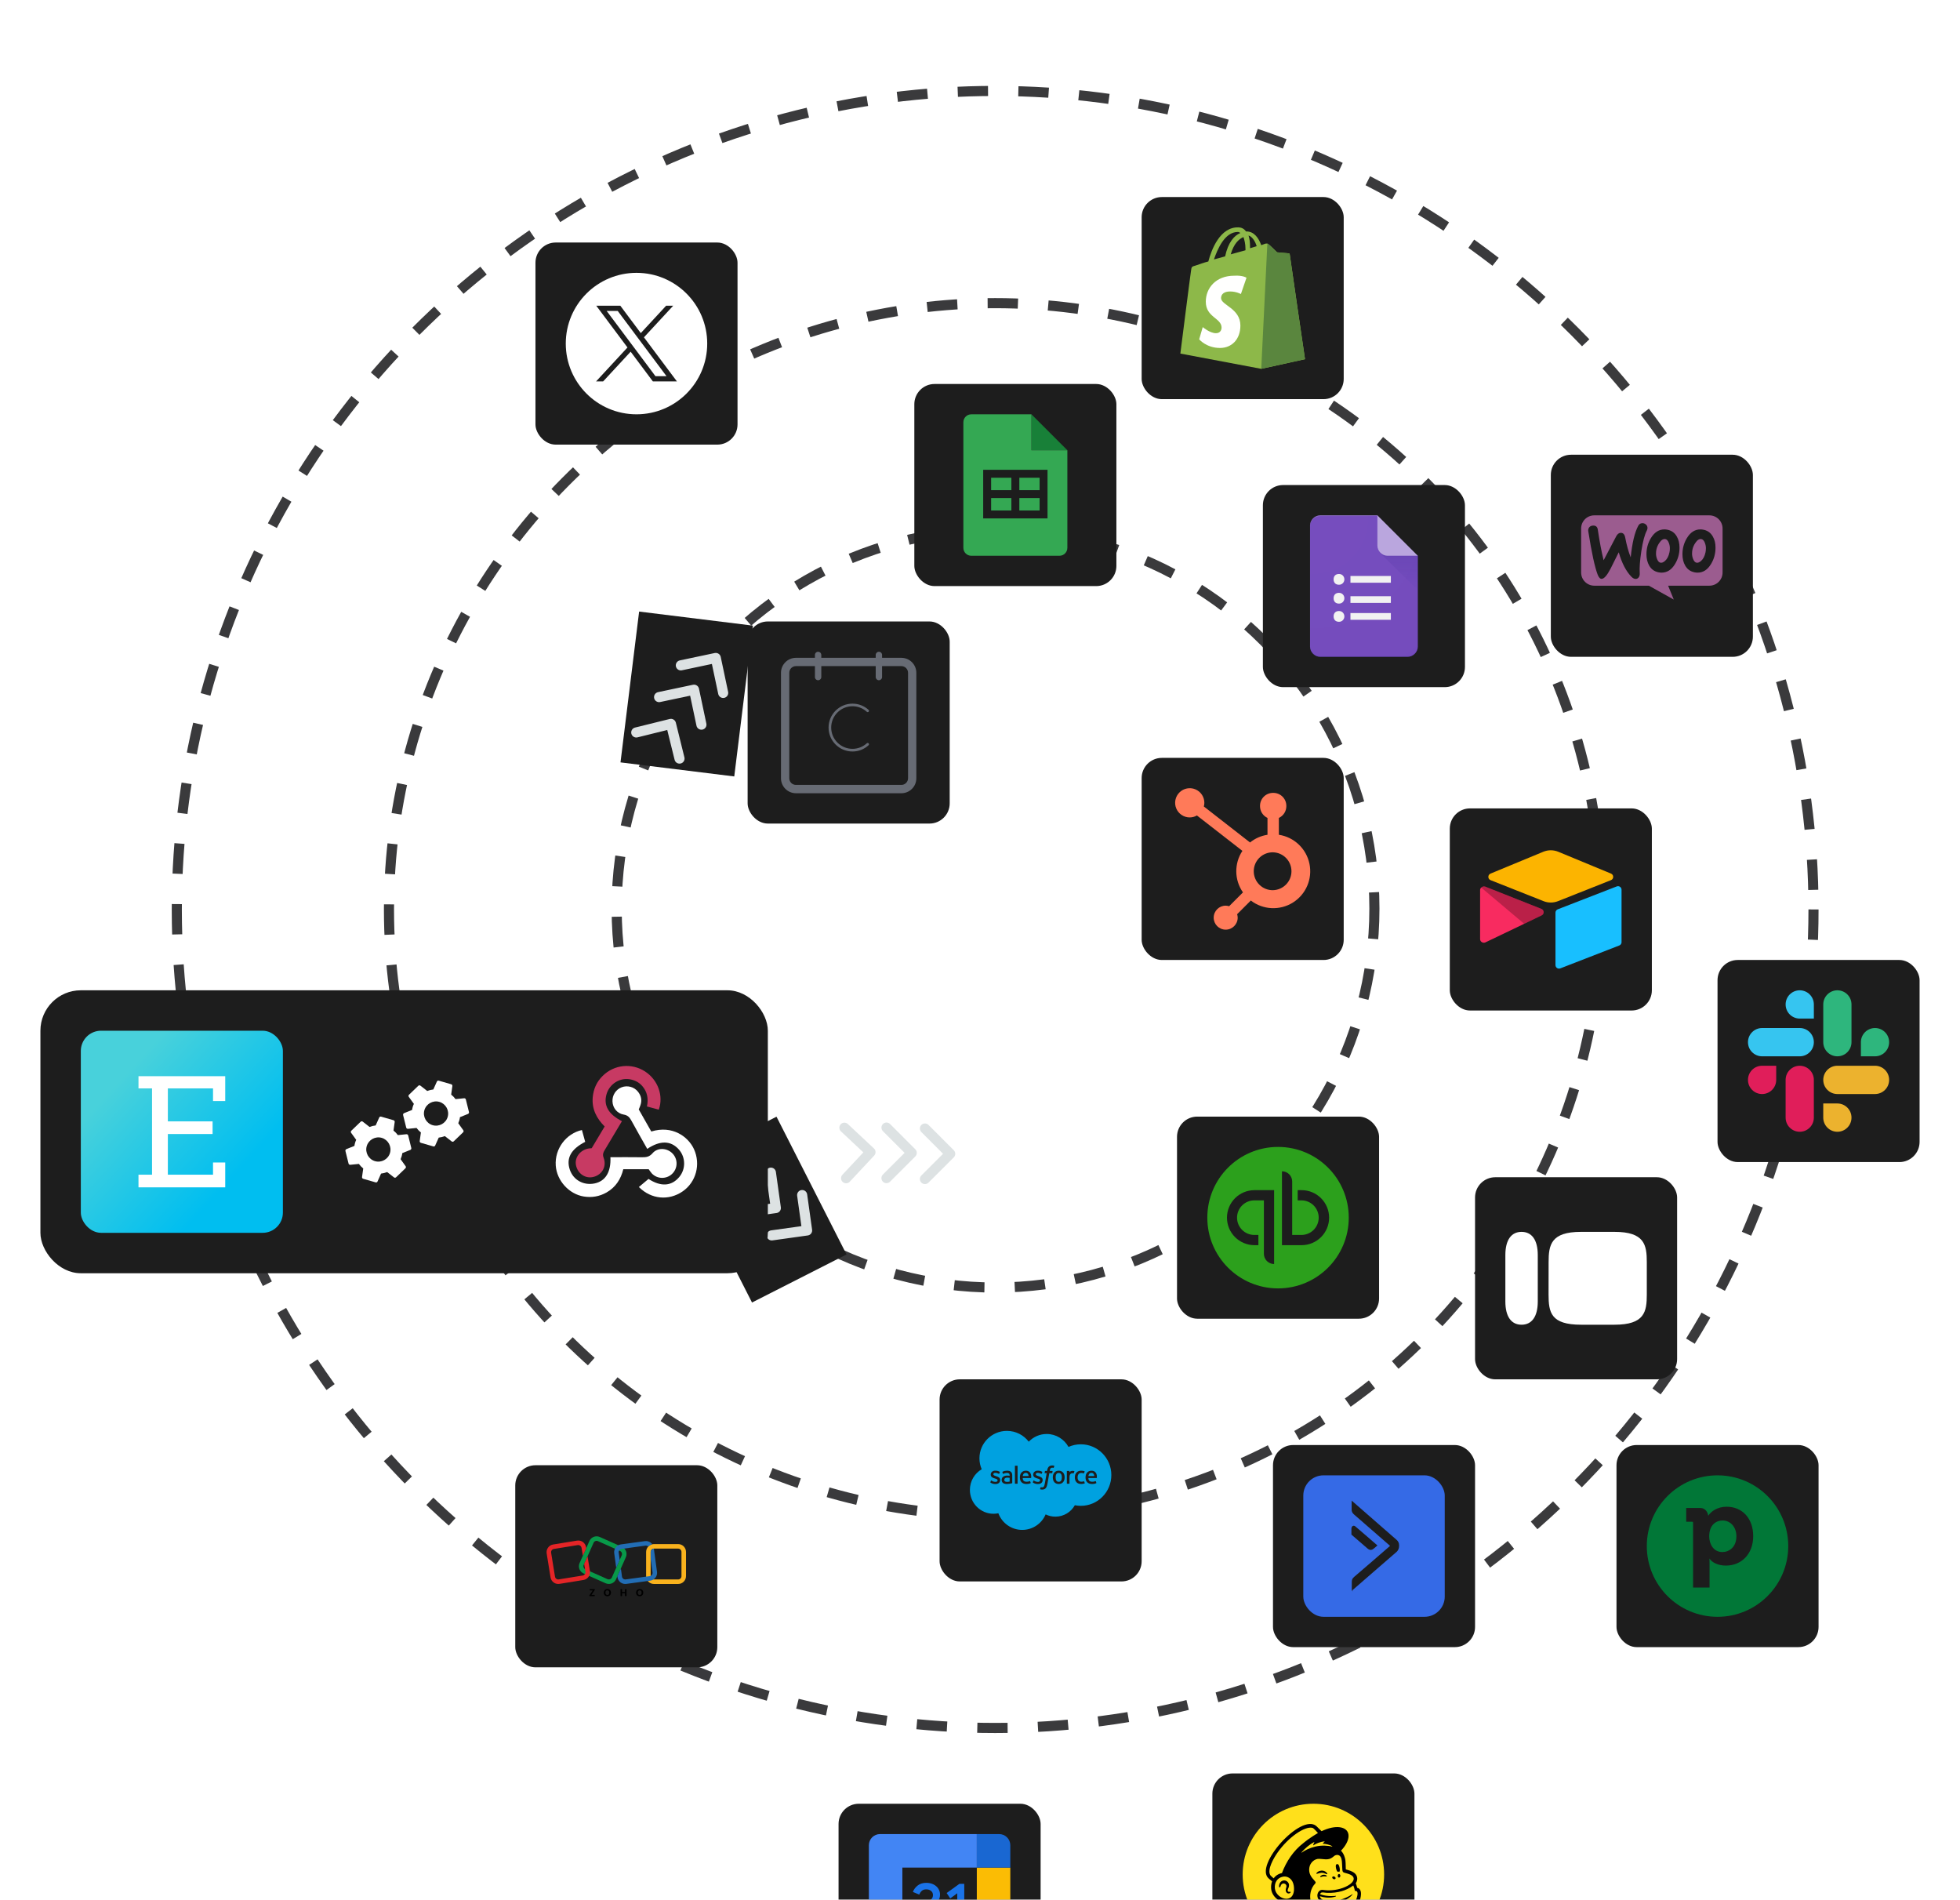 <svg width="388" height="376" viewBox="0 0 388 376" fill="none" xmlns="http://www.w3.org/2000/svg">
<circle cx="197.077" cy="179.826" r="75" stroke="#3A3A3C" stroke-width="2" stroke-dasharray="6 6"/>
<circle cx="197" cy="180" r="120" stroke="#3A3A3C" stroke-width="2" stroke-dasharray="6 6"/>
<circle cx="197" cy="180" r="162" stroke="#3A3A3C" stroke-width="2" stroke-dasharray="6 6"/>
<rect width="21" height="30.602" transform="matrix(0.891 -0.453 -0.453 -0.891 148.867 257.796)" fill="#1D1D1D"/>
<path d="M139.951 235.026L146.983 234.285L146.242 227.253" stroke="#DDE2E3" stroke-width="2" stroke-linecap="round" stroke-linejoin="round"/>
<path d="M146.583 240.071L153.586 239.092L152.606 232.089" stroke="#DDE2E3" stroke-width="2" stroke-linecap="round" stroke-linejoin="round"/>
<path d="M152.77 244.511L159.773 243.531L158.793 236.528" stroke="#DDE2E3" stroke-width="2" stroke-linecap="round" stroke-linejoin="round"/>
<rect width="22.691" height="30.079" transform="translate(126.521 121.041) rotate(7.043)" fill="#1D1D1D"/>
<path d="M125.954 144.969L132.819 143.272L134.515 150.137" stroke="#DDE2E3" stroke-width="2" stroke-linecap="round" stroke-linejoin="round"/>
<path d="M130.472 137.969L137.39 136.506L138.853 143.424" stroke="#DDE2E3" stroke-width="2" stroke-linecap="round" stroke-linejoin="round"/>
<path d="M134.778 131.688L141.696 130.225L143.159 137.143" stroke="#DDE2E3" stroke-width="2" stroke-linecap="round" stroke-linejoin="round"/>
<g filter="url(#filter0_ddddd_534_6570)">
<rect x="106" y="11" width="40" height="40" rx="4" fill="#1D1D1D"/>
<path d="M140 31C140 38.732 133.732 45 126 45C118.268 45 112 38.732 112 31C112 23.268 118.268 17 126 17C133.732 17 140 23.268 140 31Z" fill="white"/>
<path d="M118.039 23.512L124.216 31.771L118 38.487H119.399L124.842 32.608L129.239 38.487H134L127.475 29.763L133.261 23.512H131.862L126.85 28.927L122.8 23.512H118.039ZM120.096 24.542H122.284L131.942 37.456H129.755L120.096 24.542Z" fill="#1D1D1D"/>
</g>
<g filter="url(#filter1_ddddd_534_6570)">
<rect x="226" y="2" width="40" height="40" rx="4" fill="#1D1D1D"/>
<path d="M245.043 8.908C245.245 8.908 245.345 9.009 245.547 9.109C244.338 9.613 243.13 10.922 242.525 13.742L240.31 14.347C241.015 12.332 242.425 8.908 245.043 8.908ZM246.151 9.915C246.352 10.52 246.554 11.224 246.554 12.332C246.554 12.433 246.554 12.433 246.554 12.534L243.633 13.339C244.238 11.224 245.245 10.318 246.151 9.915ZM248.77 11.728L247.46 12.131C247.46 12.03 247.46 11.929 247.46 11.829C247.46 10.922 247.36 10.217 247.158 9.613C247.863 9.814 248.467 10.721 248.77 11.728ZM255.316 13.339C255.316 13.239 255.215 13.138 255.115 13.138C254.913 13.138 252.798 12.937 252.798 12.937C252.798 12.937 251.287 11.426 251.086 11.325C250.885 11.124 250.582 11.224 250.482 11.224C250.482 11.224 250.18 11.325 249.676 11.527C249.172 10.117 248.266 8.807 246.755 8.807H246.655C246.252 8.203 245.648 8.002 245.144 8.002C241.518 7.901 239.806 12.433 239.202 14.749C238.396 14.951 237.59 15.253 236.684 15.555C235.878 15.757 235.878 15.857 235.778 16.562C235.677 17.066 233.663 32.978 233.663 32.978L249.676 36L258.337 34.086C258.337 34.086 255.316 13.541 255.316 13.339Z" fill="#8DB849"/>
<path d="M255.014 13.138C254.913 13.138 252.798 12.937 252.798 12.937C252.798 12.937 251.287 11.426 251.086 11.325C250.985 11.225 250.985 11.225 250.885 11.225L249.676 36L258.337 34.086C258.337 34.086 255.316 13.541 255.316 13.34C255.316 13.239 255.115 13.138 255.014 13.138Z" fill="#5A863E"/>
<path d="M246.755 17.971L245.647 21.194C245.647 21.194 244.741 20.69 243.532 20.69C241.82 20.69 241.72 21.697 241.72 21.999C241.72 23.409 245.547 24.014 245.547 27.438C245.547 30.157 243.835 31.869 241.518 31.869C238.799 31.869 237.389 30.157 237.389 30.157L238.094 27.74C238.094 27.74 239.504 28.948 240.712 28.948C241.518 28.948 241.82 28.344 241.82 27.841C241.82 25.927 238.698 25.826 238.698 22.704C238.698 20.086 240.612 17.568 244.338 17.568C246.05 17.467 246.755 17.971 246.755 17.971Z" fill="#FFFFFE"/>
</g>
<g filter="url(#filter2_ddddd_534_6570)">
<rect x="181" y="39" width="40" height="40" rx="4" fill="#1D1D1D"/>
<path d="M204.182 52.111H211.293L204.182 45.001V52.111Z" fill="#188038"/>
<path d="M204.182 52.111V45.001H192.277C191.407 45.001 190.707 45.701 190.707 46.571V71.428C190.707 72.298 191.407 72.998 192.277 72.998H209.723C210.593 72.998 211.293 72.298 211.293 71.428V52.111H204.182Z" fill="#34A853"/>
<path d="M194.632 55.983V65.606H207.368V55.983H194.632ZM200.212 64.036H196.202V61.576H200.212V64.036ZM200.212 60.013H196.202V57.553H200.212V60.013ZM205.798 64.036H201.788V61.576H205.798V64.036ZM205.798 60.013H201.788V57.553H205.798V60.013Z" fill="#1D1D1D"/>
</g>
<g filter="url(#filter3_ddddd_534_6570)">
<rect x="250" y="59" width="40" height="40" rx="4" fill="#1D1D1D"/>
<path d="M272.667 64.999H261.333C260.266 64.999 259.333 65.932 259.333 66.999V91C259.333 92.066 260.266 93 261.333 93H278.666C279.733 93 280.667 92.067 280.667 91V72.999L276 69.666L272.667 64.999Z" fill="#673AB7"/>
<path d="M267.333 85.666H275.333V84.333H267.333V85.666ZM267.333 76.999V78.332H275.333V76.999H267.333ZM266.132 77.667C266.132 78.2 265.733 78.733 265.066 78.733C264.4 78.733 264 78.333 264 77.667C264 77 264.4 76.601 265.066 76.601C265.733 76.601 266.132 77.133 266.132 77.667ZM266.132 81.4C266.132 81.933 265.733 82.466 265.066 82.466C264.4 82.466 264 82.066 264 81.4C264 80.733 264.4 80.334 265.066 80.334C265.733 80.334 266.132 80.867 266.132 81.4ZM266.132 84.999C266.132 85.533 265.733 86.066 265.066 86.066C264.4 86.066 264 85.666 264 84.999C264 84.333 264.4 83.933 265.066 83.933C265.733 83.933 266.132 84.466 266.132 84.999ZM267.333 82.333H275.333V80.999H267.333V82.333Z" fill="#F1F1F1"/>
<path d="M273.2 72.466L280.667 79.8V72.999L273.2 72.466Z" fill="url(#paint0_linear_534_6570)"/>
<path d="M272.667 64.999V70.999C272.667 72.065 273.599 72.999 274.667 72.999H280.667L272.667 64.999Z" fill="#B39DDB"/>
<path d="M261.333 64.999C260.266 64.999 259.333 65.932 259.333 66.999V67.133C259.333 66.065 260.266 65.132 261.333 65.132H272.667V64.999H261.333Z" fill="white" fill-opacity="0.2"/>
<path d="M278.666 92.867H261.333C260.266 92.867 259.333 91.934 259.333 90.866V90.999C259.333 92.066 260.266 93 261.333 93H278.666C279.733 93 280.667 92.067 280.667 90.999V90.866C280.667 91.934 279.733 92.867 278.666 92.867Z" fill="#311B92" fill-opacity="0.2"/>
<path d="M274.666 72.999C273.6 72.999 272.666 72.066 272.666 70.999V71.132C272.666 72.198 273.598 73.133 274.666 73.133H280.666V72.999H274.666Z" fill="#311B92" fill-opacity="0.1"/>
<path d="M272.667 64.999H261.333C260.266 64.999 259.333 65.932 259.333 66.999V91C259.333 92.066 260.266 93 261.333 93H278.666C279.733 93 280.667 92.067 280.667 91V72.999L272.667 64.999Z" fill="url(#paint1_radial_534_6570)"/>
</g>
<g filter="url(#filter4_ddddd_534_6570)">
<rect x="320" y="249" width="40" height="40" rx="4" fill="#1D1D1D"/>
<path d="M354 269C354 276.732 347.732 283 340 283C332.268 283 326 276.732 326 269C326 261.268 332.268 255 340 255C347.732 255 354 261.268 354 269Z" fill="#017737"/>
<path d="M347.063 267.036C347.063 270.497 344.83 272.862 341.637 272.862C340.118 272.862 338.867 272.237 338.399 271.456L338.421 272.259V277.213H335.161V264.404C335.161 264.225 335.116 264.179 334.915 264.179H333.798V261.457H336.523C337.773 261.457 338.087 262.529 338.175 262.998C338.667 262.172 339.961 261.213 341.793 261.213C344.942 261.212 347.063 263.555 347.063 267.036ZM343.736 267.059C343.736 265.206 342.53 263.935 341.011 263.935C339.761 263.935 338.354 264.76 338.354 267.083C338.354 268.599 339.202 270.183 340.966 270.183C342.262 270.183 343.736 269.246 343.736 267.059Z" fill="#1D1D1D"/>
</g>
<g filter="url(#filter5_ddddd_534_6570)">
<rect x="102" y="253" width="40" height="40" rx="4" fill="#1D1D1D"/>
<path d="M120.525 276.499C120.315 276.499 120.102 276.456 119.897 276.365L115.522 274.416C114.739 274.069 114.387 273.147 114.734 272.365L116.684 267.99C117.031 267.208 117.952 266.855 118.734 267.203L123.109 269.152C123.891 269.499 124.244 270.421 123.897 271.203L121.947 275.578C121.688 276.158 121.119 276.499 120.525 276.499ZM120.26 275.545C120.591 275.693 120.979 275.542 121.127 275.214L123.077 270.839C123.224 270.508 123.074 270.12 122.746 269.972L118.368 268.023C118.037 267.875 117.649 268.026 117.501 268.354L115.552 272.729C115.404 273.06 115.554 273.448 115.882 273.595L120.26 275.545Z" fill="#089949"/>
<path d="M134.249 276.503H129.458C128.603 276.503 127.905 275.806 127.905 274.95V270.159C127.905 269.303 128.603 268.606 129.458 268.606H134.249C135.105 268.606 135.802 269.303 135.802 270.159V274.95C135.802 275.806 135.105 276.503 134.249 276.503ZM129.458 269.503C129.097 269.503 128.802 269.798 128.802 270.159V274.95C128.802 275.311 129.097 275.606 129.458 275.606H134.249C134.61 275.606 134.905 275.311 134.905 274.95V270.159C134.905 269.798 134.61 269.503 134.249 269.503H129.458Z" fill="#F9B21D"/>
<path d="M116.309 271.035L115.664 272.479C115.655 272.496 115.647 272.509 115.639 272.523L115.891 274.076C115.948 274.434 115.705 274.771 115.349 274.828L110.619 275.594C110.446 275.621 110.271 275.58 110.129 275.479C109.987 275.378 109.894 275.224 109.867 275.052L109.101 270.322C109.074 270.149 109.115 269.974 109.216 269.832C109.317 269.69 109.47 269.597 109.643 269.57L114.373 268.804C114.409 268.799 114.444 268.796 114.477 268.796C114.791 268.796 115.073 269.026 115.125 269.348L115.379 270.912L116.046 269.417L116.011 269.206C115.874 268.361 115.076 267.784 114.231 267.921L109.5 268.687C109.093 268.749 108.732 268.971 108.491 269.307C108.248 269.644 108.152 270.054 108.218 270.464L108.984 275.194C109.049 275.605 109.271 275.963 109.607 276.206C109.872 276.4 110.187 276.499 110.512 276.499C110.594 276.499 110.679 276.493 110.764 276.48L115.494 275.714C116.339 275.577 116.916 274.779 116.779 273.934L116.309 271.035Z" fill="#E42527"/>
<path d="M121.983 273.297L122.677 271.741L122.48 270.295C122.456 270.122 122.502 269.95 122.609 269.811C122.715 269.671 122.869 269.581 123.044 269.559L127.79 268.914C127.821 268.911 127.851 268.908 127.881 268.908C128.023 268.908 128.16 268.955 128.277 269.042C128.299 269.059 128.318 269.078 128.337 269.094C128.548 268.873 128.824 268.714 129.133 268.646C129.046 268.525 128.942 268.419 128.819 268.326C128.488 268.074 128.08 267.968 127.67 268.022L122.918 268.668C122.508 268.722 122.141 268.936 121.892 269.266C121.641 269.597 121.534 270.005 121.589 270.415L121.983 273.297Z" fill="#226DB4"/>
<path d="M130.06 274.098L129.437 269.504C129.087 269.515 128.805 269.805 128.805 270.158V271.506L129.174 274.218C129.199 274.391 129.152 274.563 129.046 274.702C128.939 274.842 128.786 274.932 128.611 274.954L123.864 275.599C123.692 275.624 123.519 275.577 123.38 275.471C123.24 275.364 123.15 275.211 123.128 275.036L122.91 273.425L122.215 274.981L122.24 275.156C122.294 275.567 122.508 275.933 122.839 276.182C123.112 276.39 123.437 276.499 123.776 276.499C123.848 276.499 123.919 276.493 123.99 276.485L128.731 275.845C129.141 275.791 129.508 275.577 129.756 275.247C130.008 274.916 130.115 274.508 130.06 274.098Z" fill="#226DB4"/>
<path fill-rule="evenodd" clip-rule="evenodd" d="M120.233 277.506C119.823 277.506 119.522 277.802 119.522 278.212C119.522 278.638 119.801 278.931 120.227 278.931C120.651 278.931 120.944 278.638 120.944 278.215C120.944 277.796 120.657 277.506 120.233 277.506ZM120.227 277.755C120.498 277.755 120.618 277.968 120.618 278.217C120.618 278.45 120.512 278.682 120.241 278.685C119.978 278.685 119.85 278.466 119.85 278.228C119.85 277.977 119.954 277.755 120.227 277.755ZM117.345 277.775L116.667 278.776C116.662 278.784 116.656 278.795 116.659 278.809V278.858C116.659 278.888 116.684 278.913 116.714 278.913H117.682C117.712 278.913 117.736 278.888 117.736 278.858V278.724C117.736 278.694 117.712 278.669 117.682 278.669H117.085L117.75 277.668C117.755 277.66 117.758 277.649 117.758 277.638V277.586C117.758 277.556 117.734 277.532 117.703 277.532H116.787C116.757 277.532 116.733 277.556 116.733 277.586V277.72C116.733 277.75 116.757 277.775 116.787 277.775H117.345ZM122.888 277.528H123.09C123.12 277.528 123.145 277.552 123.145 277.583V278.091H123.719V277.583C123.719 277.552 123.744 277.528 123.774 277.528H123.976C124.006 277.528 124.031 277.552 124.031 277.583V278.854C124.031 278.884 124.006 278.909 123.976 278.909H123.777C123.746 278.909 123.722 278.884 123.722 278.854V278.34H123.148V278.854C123.148 278.884 123.123 278.909 123.093 278.909H122.891C122.86 278.909 122.836 278.884 122.836 278.854V277.583C122.833 277.552 122.858 277.528 122.888 277.528ZM126.631 277.506C126.221 277.506 125.92 277.802 125.92 278.212C125.92 278.638 126.199 278.931 126.626 278.931C127.05 278.931 127.342 278.638 127.342 278.215C127.342 277.796 127.055 277.506 126.631 277.506ZM126.623 277.755C126.894 277.755 127.014 277.968 127.014 278.217C127.014 278.45 126.907 278.682 126.637 278.685C126.374 278.685 126.246 278.466 126.246 278.228C126.246 277.977 126.35 277.755 126.623 277.755Z" fill="black"/>
</g>
<g filter="url(#filter6_ddddd_534_6570)">
<rect x="252" y="249" width="40" height="40" rx="4" fill="#1D1D1D"/>
<rect x="258" y="255" width="28" height="28" rx="4" fill="#356AE6"/>
<path fill-rule="evenodd" clip-rule="evenodd" d="M276.472 267.77C276.796 268.054 276.961 268.406 276.961 268.814V269.017C276.958 269.332 276.867 269.776 276.472 270.147L276.47 270.148C276.28 270.318 274.342 271.997 272.29 273.774C270.282 275.513 268.02 277.473 267.744 277.717V278L267.609 277.718C267.603 277.703 267.597 277.691 267.604 277.671H267.6V276.195C267.6 275.692 267.644 275.45 268.092 275.077C268.467 274.776 274.393 269.639 275.179 268.959C274.399 268.281 268.549 263.205 268.148 262.838L268.101 262.795C267.804 262.527 267.571 262.315 267.571 261.757V260L267.684 260.099C268.033 260.403 276.243 267.555 276.472 267.77ZM271.341 269.757C271.138 269.757 270.937 269.668 270.725 269.492C270.212 269.064 267.582 266.778 267.555 266.755L267.524 266.728V265.601C267.524 265.342 267.614 265.137 267.77 265.037C267.938 264.931 268.147 264.965 268.33 265.131C268.726 265.45 272.553 268.769 272.592 268.804L272.679 268.879L272.591 268.952C272.591 268.952 272.332 269.168 272.045 269.419C271.799 269.644 271.569 269.757 271.341 269.757Z" fill="#1D1D1D"/>
</g>
<g filter="url(#filter7_ddddd_534_6570)">
<rect x="186" y="236" width="40" height="40" rx="4" fill="#1D1D1D"/>
<path d="M203.652 248.339C204.555 247.398 205.812 246.815 207.203 246.815C209.051 246.815 210.663 247.845 211.522 249.375C212.269 249.042 213.095 248.856 213.964 248.856C217.297 248.856 220 251.583 220 254.945C220 258.309 217.297 261.035 213.964 261.035C213.564 261.035 213.166 260.995 212.775 260.916C212.018 262.265 210.577 263.177 208.923 263.177C208.231 263.177 207.576 263.017 206.993 262.732C206.226 264.536 204.44 265.8 202.358 265.8C200.191 265.8 198.343 264.428 197.634 262.505C197.324 262.57 197.003 262.605 196.673 262.605C194.092 262.605 192 260.491 192 257.883C192 256.135 192.94 254.609 194.337 253.792C194.049 253.131 193.889 252.4 193.889 251.633C193.889 248.633 196.324 246.202 199.328 246.202C201.091 246.202 202.658 247.04 203.652 248.339Z" fill="#00A1E0"/>
<path fill-rule="evenodd" clip-rule="evenodd" d="M208.527 253.06C208.588 253.072 208.635 253.083 208.687 253.099C208.698 253.103 208.73 253.118 208.717 253.155L208.593 253.496C208.583 253.521 208.576 253.537 208.522 253.521C208.509 253.517 208.49 253.511 208.439 253.501C208.403 253.493 208.355 253.487 208.306 253.487C208.242 253.487 208.183 253.495 208.132 253.512C208.082 253.529 208.036 253.557 207.996 253.597C207.956 253.637 207.908 253.697 207.882 253.77C207.832 253.916 207.807 254.071 207.799 254.12C207.798 254.129 207.797 254.134 207.797 254.136H208.315C208.359 254.136 208.372 254.156 208.368 254.188L208.308 254.526C208.299 254.575 208.254 254.573 208.254 254.573H207.719L207.353 256.642C207.315 256.856 207.267 257.039 207.211 257.187C207.154 257.336 207.095 257.446 207 257.55C206.912 257.647 206.813 257.718 206.7 257.759C206.587 257.8 206.451 257.821 206.302 257.821C206.23 257.821 206.154 257.82 206.064 257.799C205.999 257.783 205.963 257.772 205.915 257.755C205.895 257.748 205.879 257.722 205.89 257.69C205.902 257.658 205.998 257.395 206.011 257.36C206.028 257.318 206.069 257.334 206.069 257.334C206.099 257.347 206.119 257.355 206.157 257.363C206.196 257.371 206.248 257.377 206.287 257.377C206.358 257.377 206.422 257.368 206.478 257.35C206.546 257.327 206.585 257.288 206.627 257.235C206.67 257.18 206.704 257.105 206.74 257.004C206.776 256.902 206.809 256.768 206.837 256.604L207.201 254.573H206.842C206.799 254.573 206.785 254.553 206.79 254.521L206.85 254.183C206.86 254.134 206.904 254.136 206.904 254.136H207.273L207.293 254.026C207.348 253.7 207.458 253.453 207.619 253.29C207.781 253.126 208.013 253.043 208.306 253.043C208.39 253.043 208.465 253.049 208.527 253.06ZM201.39 256.658C201.417 256.658 201.437 256.636 201.437 256.608V253.145C201.437 253.118 201.417 253.096 201.39 253.096H200.96C200.933 253.096 200.914 253.118 200.914 253.145V256.608C200.914 256.636 200.933 256.658 200.96 256.658H201.39ZM196.063 256.423C196.055 256.415 196.041 256.402 196.056 256.364L196.169 256.05C196.187 255.996 196.228 256.013 196.244 256.024C196.258 256.032 196.269 256.039 196.282 256.047C196.299 256.058 196.316 256.07 196.339 256.083C196.673 256.294 196.982 256.296 197.079 256.296C197.329 256.296 197.484 256.164 197.484 255.986V255.976C197.484 255.782 197.246 255.709 196.97 255.624L196.969 255.624L196.908 255.605C196.529 255.497 196.124 255.341 196.124 254.861V254.852C196.124 254.397 196.491 254.079 197.017 254.079L197.074 254.079C197.383 254.079 197.681 254.168 197.897 254.3C197.916 254.312 197.936 254.334 197.925 254.364C197.915 254.392 197.819 254.65 197.808 254.679C197.788 254.732 197.732 254.696 197.732 254.696C197.543 254.592 197.249 254.51 197.002 254.51C196.78 254.51 196.636 254.628 196.636 254.788V254.798C196.636 254.986 196.881 255.065 197.166 255.158L197.167 255.158L197.216 255.174C197.593 255.293 197.996 255.458 197.996 255.913V255.923C197.996 256.414 197.639 256.72 197.065 256.72C196.783 256.72 196.513 256.676 196.228 256.524C196.216 256.518 196.205 256.511 196.194 256.505C196.152 256.481 196.109 256.458 196.068 256.428C196.067 256.426 196.065 256.425 196.063 256.423ZM204.472 256.423C204.463 256.415 204.449 256.402 204.464 256.364L204.577 256.05C204.594 255.998 204.643 256.017 204.653 256.024C204.66 256.028 204.666 256.032 204.672 256.036C204.695 256.051 204.716 256.065 204.748 256.083C205.081 256.294 205.391 256.296 205.487 256.296C205.737 256.296 205.892 256.164 205.892 255.986V255.976C205.892 255.782 205.655 255.709 205.379 255.624L205.377 255.624L205.316 255.605C204.937 255.497 204.532 255.341 204.532 254.861V254.852C204.532 254.397 204.899 254.079 205.425 254.079L205.482 254.079C205.791 254.079 206.089 254.168 206.305 254.3C206.325 254.312 206.344 254.334 206.333 254.364C206.323 254.392 206.227 254.65 206.216 254.679C206.196 254.732 206.14 254.696 206.14 254.696C205.951 254.592 205.658 254.51 205.41 254.51C205.188 254.51 205.044 254.628 205.044 254.788V254.798C205.044 254.986 205.29 255.065 205.574 255.158L205.575 255.158L205.624 255.174C206.002 255.293 206.404 255.458 206.404 255.913V255.923C206.404 256.414 206.047 256.72 205.473 256.72C205.191 256.72 204.921 256.676 204.636 256.524C204.625 256.518 204.613 256.511 204.602 256.505C204.56 256.481 204.518 256.458 204.476 256.428C204.475 256.426 204.473 256.425 204.472 256.423ZM210.05 256.053C210.152 255.898 210.204 255.679 210.204 255.401C210.204 255.123 210.152 254.905 210.051 254.751C209.949 254.6 209.797 254.526 209.584 254.526C209.37 254.526 209.218 254.6 209.119 254.751C209.018 254.905 208.967 255.123 208.967 255.401C208.967 255.679 209.018 255.898 209.119 256.053C209.218 256.206 209.37 256.28 209.584 256.28C209.797 256.28 209.949 256.206 210.05 256.053ZM210.465 254.469C210.563 254.586 210.637 254.726 210.684 254.885C210.731 255.044 210.754 255.217 210.754 255.401C210.754 255.584 210.731 255.758 210.684 255.916C210.637 256.075 210.563 256.216 210.465 256.333C210.368 256.45 210.244 256.544 210.097 256.61C209.951 256.677 209.778 256.711 209.584 256.711C209.389 256.711 209.216 256.677 209.069 256.61C208.923 256.544 208.799 256.45 208.701 256.333C208.603 256.215 208.53 256.075 208.483 255.916C208.436 255.758 208.412 255.585 208.412 255.401C208.412 255.217 208.436 255.044 208.483 254.885C208.53 254.727 208.604 254.586 208.701 254.469C208.799 254.352 208.923 254.258 209.069 254.189C209.216 254.121 209.389 254.086 209.584 254.086C209.778 254.086 209.951 254.121 210.097 254.189C210.244 254.258 210.368 254.352 210.465 254.469ZM214.56 256.177C214.56 256.177 214.605 256.159 214.621 256.206L214.738 256.531C214.753 256.571 214.719 256.588 214.719 256.588C214.538 256.66 214.286 256.709 214.04 256.709C213.624 256.709 213.306 256.589 213.093 256.353C212.882 256.118 212.774 255.796 212.774 255.399C212.774 255.215 212.801 255.041 212.852 254.883C212.905 254.724 212.983 254.583 213.086 254.466C213.189 254.349 213.319 254.255 213.472 254.187C213.625 254.118 213.805 254.084 214.006 254.084C214.141 254.084 214.262 254.092 214.366 254.108C214.477 254.125 214.624 254.164 214.686 254.189C214.697 254.193 214.728 254.209 214.716 254.245C214.685 254.332 214.661 254.398 214.636 254.468C214.624 254.501 214.611 254.535 214.598 254.573C214.58 254.622 214.542 254.606 214.542 254.606C214.384 254.556 214.233 254.533 214.036 254.533C213.798 254.533 213.62 254.613 213.503 254.767C213.386 254.923 213.32 255.127 213.32 255.399C213.319 255.697 213.393 255.918 213.525 256.054C213.657 256.19 213.842 256.259 214.074 256.259C214.168 256.259 214.256 256.253 214.337 256.241C214.416 256.228 214.49 256.204 214.56 256.177ZM215.591 254.752C215.525 254.852 215.482 254.98 215.459 255.134H216.617C216.605 254.986 216.576 254.852 216.509 254.752C216.408 254.6 216.268 254.516 216.055 254.516C215.842 254.516 215.69 254.6 215.591 254.752ZM216.866 254.415C216.932 254.486 217.033 254.641 217.074 254.795C217.171 255.136 217.13 255.434 217.123 255.487C217.122 255.49 217.122 255.493 217.122 255.494C217.117 255.536 217.075 255.536 217.075 255.536L215.452 255.535C215.462 255.781 215.521 255.956 215.641 256.075C215.758 256.191 215.944 256.265 216.196 256.266C216.547 256.266 216.716 256.202 216.831 256.158C216.842 256.154 216.852 256.15 216.862 256.146C216.862 256.146 216.907 256.13 216.923 256.174L217.029 256.471C217.051 256.521 217.034 256.539 217.016 256.549C216.914 256.605 216.667 256.709 216.199 256.711C215.971 256.712 215.773 256.679 215.609 256.616C215.445 256.552 215.308 256.461 215.201 256.345C215.095 256.23 215.016 256.091 214.966 255.933C214.917 255.776 214.892 255.602 214.892 255.415C214.892 255.231 214.916 255.057 214.964 254.897C215.011 254.736 215.085 254.594 215.183 254.476C215.282 254.356 215.408 254.261 215.557 254.19C215.706 254.12 215.89 254.086 216.093 254.086C216.267 254.086 216.426 254.124 216.558 254.18C216.659 254.224 216.761 254.303 216.866 254.415ZM202.593 254.752C202.527 254.852 202.485 254.98 202.462 255.134H203.619C203.608 254.986 203.579 254.852 203.512 254.752C203.411 254.6 203.27 254.516 203.057 254.516C202.844 254.516 202.692 254.6 202.593 254.752ZM203.868 254.415C203.934 254.486 204.035 254.641 204.076 254.795C204.173 255.136 204.133 255.433 204.125 255.486C204.125 255.49 204.124 255.493 204.124 255.494C204.12 255.536 204.077 255.536 204.077 255.536L202.454 255.535C202.465 255.781 202.523 255.956 202.643 256.075C202.76 256.191 202.947 256.265 203.198 256.266C203.55 256.266 203.718 256.202 203.833 256.158C203.844 256.154 203.855 256.15 203.865 256.146C203.865 256.146 203.91 256.13 203.926 256.174L204.032 256.471C204.053 256.521 204.036 256.539 204.018 256.549C203.917 256.605 203.67 256.709 203.201 256.711C202.973 256.712 202.775 256.679 202.612 256.616C202.448 256.552 202.31 256.461 202.204 256.345C202.097 256.23 202.018 256.091 201.969 255.933C201.919 255.776 201.895 255.602 201.895 255.415C201.895 255.231 201.919 255.057 201.966 254.897C202.013 254.736 202.087 254.594 202.186 254.476C202.284 254.356 202.41 254.261 202.56 254.19C202.709 254.12 202.893 254.086 203.095 254.086C203.269 254.086 203.428 254.124 203.56 254.18C203.662 254.224 203.764 254.303 203.868 254.415ZM198.86 256.101C198.882 256.134 198.89 256.146 198.954 256.197C198.953 256.197 199.099 256.312 199.43 256.292C199.662 256.278 199.868 256.234 199.868 256.234H199.868V255.496C199.868 255.496 199.66 255.462 199.427 255.458C199.096 255.454 198.956 255.576 198.957 255.576C198.859 255.645 198.812 255.747 198.812 255.89C198.812 255.98 198.828 256.051 198.86 256.101ZM199.346 255.049C199.448 255.049 199.534 255.052 199.6 255.057C199.6 255.057 199.728 255.068 199.867 255.088V255.02C199.867 254.803 199.822 254.701 199.734 254.633C199.643 254.563 199.508 254.528 199.332 254.528C199.332 254.528 198.938 254.523 198.625 254.693C198.611 254.701 198.598 254.706 198.598 254.706C198.598 254.706 198.56 254.72 198.545 254.68L198.431 254.371C198.413 254.326 198.445 254.307 198.445 254.307C198.591 254.192 198.945 254.124 198.945 254.124C199.063 254.1 199.259 254.084 199.38 254.084C199.704 254.084 199.955 254.159 200.126 254.308C200.297 254.458 200.384 254.699 200.384 255.024L200.385 256.509C200.385 256.509 200.388 256.552 200.347 256.562C200.31 256.572 200.272 256.582 200.234 256.591C200.18 256.603 199.984 256.643 199.825 256.67C199.664 256.697 199.498 256.711 199.332 256.711C199.174 256.711 199.03 256.696 198.902 256.667C198.773 256.638 198.662 256.59 198.572 256.524C198.481 256.458 198.409 256.373 198.36 256.27C198.31 256.168 198.286 256.043 198.286 255.9C198.286 255.758 198.315 255.632 198.372 255.525C198.429 255.419 198.51 255.328 198.608 255.258C198.706 255.188 198.82 255.135 198.947 255.101C199.073 255.067 199.207 255.049 199.346 255.049ZM212.665 254.162C212.676 254.166 212.702 254.184 212.69 254.221C212.674 254.265 212.595 254.487 212.567 254.561C212.557 254.589 212.54 254.609 212.508 254.605C212.508 254.605 212.415 254.583 212.33 254.583C212.271 254.583 212.188 254.591 212.112 254.614C212.039 254.637 211.971 254.677 211.912 254.734C211.853 254.792 211.805 254.873 211.77 254.973C211.734 255.075 211.716 255.237 211.716 255.399V256.609C211.716 256.622 211.711 256.634 211.702 256.643C211.692 256.653 211.68 256.658 211.667 256.658H211.24C211.213 256.658 211.191 256.636 211.191 256.609V254.188C211.191 254.16 211.211 254.138 211.238 254.138H211.654C211.681 254.138 211.7 254.16 211.7 254.188V254.385C211.763 254.302 211.874 254.229 211.975 254.183C212.076 254.138 212.189 254.103 212.393 254.116C212.5 254.122 212.638 254.152 212.665 254.162Z" fill="#1D1D1D"/>
</g>
<g filter="url(#filter8_ddddd_534_6570)">
<rect x="292" y="196" width="40" height="40" rx="4" fill="#1D1D1D"/>
<path d="M319.601 206.81H312.969C307.026 206.81 306.561 209.377 306.561 212.805L306.552 219.195C306.552 222.761 307 225.19 312.995 225.19H319.601C325.561 225.19 326 222.632 326 219.213V212.813C326 209.377 325.544 206.81 319.601 206.81ZM298 211.41C298 208.378 299.197 206.81 301.204 206.81C303.219 206.81 304.417 208.378 304.417 211.41V220.591C304.417 223.622 303.211 225.19 301.204 225.19C299.197 225.19 298 223.622 298 220.591V211.41Z" fill="white"/>
</g>
<g filter="url(#filter9_ddddd_534_6570)">
<rect x="240" y="314" width="40" height="40" rx="4" fill="#1D1D1D"/>
<path d="M274 334C274 341.732 267.732 348 260 348C252.268 348 246 341.732 246 334C246 326.268 252.268 320 260 320C267.732 320 274 326.268 274 334Z" fill="#FFE01B"/>
<path fill-rule="evenodd" clip-rule="evenodd" d="M261.369 337.975L261.369 337.975L261.37 337.976L261.369 337.975ZM267.564 340.323C268.197 339.661 268.574 338.942 268.72 338.057C268.792 337.582 268.687 337.399 268.543 337.311C268.391 337.217 268.21 337.25 268.21 337.25C268.21 337.25 268.127 336.683 267.892 336.168C267.197 336.716 266.302 337.102 265.62 337.298C264.834 337.524 263.769 337.697 262.582 337.626C262.452 337.616 262.332 337.6 262.22 337.585C261.762 337.525 261.455 337.485 261.323 337.913C262.828 338.464 264.421 338.229 264.421 338.229C264.452 338.225 264.48 338.248 264.483 338.279C264.485 338.304 264.47 338.329 264.448 338.338C264.448 338.338 263.224 338.907 261.281 338.306C261.335 338.761 261.779 338.966 261.991 339.048C262.258 339.152 262.551 339.2 262.551 339.2C264.959 339.615 267.211 338.238 267.718 337.891C267.756 337.865 267.781 337.89 267.75 337.936C267.721 337.98 267.719 337.983 267.701 338.007C267.08 338.807 265.412 339.734 263.242 339.734C262.296 339.733 261.35 339.4 261.003 338.888C260.464 338.093 260.976 336.932 261.874 337.053L262.267 337.098C263.39 337.223 265.014 337.065 266.353 336.444C267.578 335.875 268.041 335.249 267.972 334.743C267.953 334.606 267.892 334.463 267.76 334.329C267.54 334.113 267.191 333.945 266.602 333.78C266.564 333.769 266.528 333.759 266.494 333.75C266.355 333.711 266.248 333.681 266.133 333.644C265.881 333.56 265.756 333.493 265.727 333.018C265.715 332.81 265.679 332.085 265.666 331.786C265.643 331.261 265.579 330.544 265.134 330.248C265.019 330.171 264.89 330.134 264.754 330.127C264.645 330.122 264.581 330.137 264.547 330.145C264.539 330.147 264.533 330.148 264.528 330.149C264.288 330.19 264.141 330.313 263.967 330.458C263.957 330.466 263.947 330.475 263.937 330.483C263.382 330.946 262.913 331.021 262.393 330.999C262.23 330.992 262.063 330.976 261.886 330.958C261.724 330.942 261.554 330.926 261.373 330.915C261.36 330.914 261.348 330.913 261.335 330.913C261.274 330.909 261.213 330.905 261.152 330.902C260.279 330.857 259.343 331.611 259.188 332.682C259.014 333.876 259.673 334.607 260.102 335.083C260.208 335.201 260.3 335.303 260.361 335.393C260.401 335.447 260.447 335.523 260.447 335.595C260.447 335.682 260.391 335.75 260.336 335.809L260.336 335.809C259.446 336.725 259.161 338.179 259.497 339.391C259.539 339.543 259.592 339.688 259.655 339.826C260.442 341.666 262.884 342.522 265.27 341.743C265.589 341.639 265.892 341.51 266.176 341.36C266.711 341.098 267.179 340.738 267.564 340.323ZM260.14 327.583C259.317 328.004 258.398 328.754 257.651 329.617C257.625 329.647 257.664 329.69 257.696 329.666C258.341 329.197 259.225 328.761 260.383 328.479C261.68 328.162 262.929 328.295 263.692 328.47C263.73 328.479 263.754 328.413 263.72 328.394C263.216 328.111 262.443 327.919 261.894 327.915C261.867 327.915 261.852 327.883 261.868 327.862C261.963 327.734 262.093 327.608 262.211 327.517C262.238 327.496 262.222 327.453 262.188 327.455C261.407 327.503 260.516 327.877 260.004 328.227C259.978 328.244 259.946 328.221 259.952 328.191C259.992 327.999 260.118 327.745 260.183 327.627C260.199 327.599 260.168 327.568 260.14 327.583ZM252.137 334.763C252.501 334.234 253.097 333.851 253.773 333.719C254.633 331.41 256.07 329.282 257.972 327.817C259.383 326.64 260.905 325.796 260.905 325.796C260.905 325.796 260.085 324.845 259.838 324.775C258.315 324.364 255.026 326.632 252.926 329.629C252.076 330.841 250.86 332.989 251.442 334.093C251.513 334.23 251.919 334.582 252.137 334.763ZM254.597 338.809C254.702 338.812 254.806 338.805 254.908 338.787C256.009 338.6 256.297 337.404 256.116 336.231C255.911 334.905 255.014 334.438 254.406 334.405C254.237 334.396 254.08 334.411 253.95 334.437C252.864 334.656 252.251 335.58 252.372 336.78C252.481 337.866 253.579 338.782 254.597 338.809ZM268.68 336.644C268.683 336.652 268.684 336.658 268.685 336.662C268.972 336.662 269.422 336.992 269.422 337.788C269.422 338.58 269.093 339.478 269.016 339.677C267.832 342.516 265.005 344.096 261.638 343.996C258.499 343.902 255.821 342.246 254.65 339.546C253.941 339.546 253.211 339.235 252.655 338.743C252.071 338.224 251.71 337.554 251.639 336.854C251.584 336.309 251.652 335.803 251.822 335.36L251.164 334.803C248.153 332.261 257.571 321.792 260.583 324.42C260.598 324.433 261.608 325.423 261.61 325.426C261.614 325.424 262.167 325.189 262.17 325.188C264.812 324.094 266.956 324.622 266.959 326.368C266.96 327.276 266.381 328.334 265.455 329.294C265.791 329.606 266.06 330.093 266.214 330.65C266.344 331.061 266.367 331.479 266.378 331.746C266.389 332.001 266.401 332.488 266.408 332.773C266.411 332.901 266.413 332.988 266.414 332.993C266.427 332.997 266.516 333.022 266.606 333.047C266.678 333.066 266.75 333.086 266.786 333.096C267.495 333.295 268 333.561 268.246 333.82C268.493 334.079 268.616 334.329 268.66 334.623C268.702 334.86 268.696 335.279 268.383 335.748C268.383 335.748 268.464 335.924 268.542 336.174C268.611 336.394 268.663 336.582 268.68 336.644ZM264.753 333.451C264.899 333.434 265.039 333.433 265.167 333.451C265.242 333.281 265.254 332.987 265.187 332.667C265.088 332.191 264.953 331.903 264.675 331.947C264.397 331.992 264.387 332.337 264.486 332.813C264.542 333.081 264.642 333.31 264.753 333.451ZM262.365 333.828L262.396 333.842C262.577 333.921 262.689 333.97 262.734 333.923C262.765 333.891 262.756 333.831 262.708 333.753C262.61 333.593 262.408 333.43 262.194 333.339C261.755 333.15 261.233 333.213 260.829 333.503C260.696 333.6 260.57 333.735 260.588 333.818C260.594 333.844 260.614 333.864 260.661 333.871C260.704 333.875 260.789 333.849 260.904 333.812C261.081 333.756 261.328 333.679 261.596 333.662C261.908 333.643 262.166 333.741 262.365 333.828ZM261.471 334.262C261.563 334.182 261.706 334.097 261.965 334.056C262.322 334.013 262.583 334.18 262.644 334.278C262.67 334.321 262.66 334.349 262.652 334.361C262.624 334.405 262.564 334.398 262.441 334.384L262.431 334.383C262.195 334.356 261.957 334.341 261.597 334.47C261.597 334.47 261.466 334.522 261.407 334.522C261.39 334.522 261.376 334.517 261.364 334.506C261.356 334.499 261.345 334.484 261.345 334.459C261.344 334.406 261.393 334.33 261.471 334.262ZM263.947 334.895C264.123 334.981 264.316 334.947 264.379 334.819C264.442 334.69 264.351 334.516 264.175 334.43C263.999 334.343 263.805 334.377 263.742 334.506C263.679 334.634 263.771 334.808 263.947 334.895ZM264.813 334.257C264.816 334.061 264.935 333.904 265.078 333.907C265.221 333.909 265.334 334.07 265.331 334.266C265.327 334.462 265.209 334.619 265.066 334.617C264.923 334.614 264.81 334.454 264.813 334.257ZM255.325 337.424L255.324 337.424L255.324 337.424C255.284 337.433 255.24 337.444 255.191 337.443C255.086 337.441 254.997 337.396 254.947 337.319C254.882 337.219 254.886 337.07 254.957 336.899C254.967 336.878 254.977 336.854 254.989 336.828L254.989 336.828L254.991 336.823L254.991 336.823C255.106 336.565 255.298 336.135 255.082 335.724C254.92 335.416 254.655 335.223 254.337 335.183C254.032 335.144 253.718 335.258 253.517 335.479C253.201 335.828 253.152 336.302 253.213 336.47C253.235 336.532 253.27 336.549 253.296 336.552C253.35 336.559 253.429 336.52 253.479 336.386C253.483 336.377 253.487 336.362 253.493 336.343C253.515 336.272 253.557 336.14 253.625 336.034C253.706 335.906 253.834 335.818 253.983 335.786C254.135 335.754 254.29 335.783 254.421 335.868C254.642 336.013 254.727 336.285 254.633 336.544C254.584 336.677 254.505 336.934 254.522 337.144C254.558 337.57 254.82 337.741 255.055 337.759C255.284 337.768 255.444 337.64 255.484 337.546C255.508 337.49 255.488 337.456 255.475 337.442C255.44 337.397 255.381 337.411 255.325 337.424L255.325 337.424Z" fill="black"/>
</g>
<g filter="url(#filter10_ddddd_534_6570)">
<rect x="166" y="320" width="40" height="40" rx="4" fill="#1D1D1D"/>
<path d="M193.369 332.63L186 332.631L178.632 332.63L178.632 339.815L178.632 347.367H186H193.369V339.815V332.63Z" fill="#1D1D1D"/>
<path d="M181.654 344.063C181.104 343.691 180.722 343.147 180.514 342.429L181.793 341.902C181.909 342.344 182.111 342.687 182.401 342.93C182.688 343.173 183.038 343.293 183.447 343.293C183.865 343.293 184.224 343.166 184.524 342.911C184.825 342.657 184.976 342.333 184.976 341.941C184.976 341.539 184.817 341.211 184.501 340.957C184.184 340.703 183.786 340.576 183.311 340.576H182.572V339.31H183.235C183.644 339.31 183.988 339.2 184.268 338.979C184.548 338.758 184.688 338.455 184.688 338.07C184.688 337.728 184.563 337.455 184.313 337.251C184.062 337.046 183.745 336.943 183.36 336.943C182.984 336.943 182.686 337.043 182.465 337.244C182.244 337.444 182.084 337.691 181.982 337.982L180.717 337.455C180.884 336.98 181.192 336.56 181.643 336.197C182.095 335.834 182.671 335.652 183.371 335.652C183.889 335.652 184.355 335.751 184.768 335.952C185.18 336.153 185.504 336.431 185.738 336.785C185.972 337.14 186.088 337.538 186.088 337.98C186.088 338.432 185.98 338.813 185.762 339.126C185.545 339.439 185.278 339.679 184.961 339.846V339.922C185.37 340.09 185.725 340.367 185.989 340.723C186.256 341.082 186.39 341.512 186.39 342.013C186.39 342.514 186.263 342.961 186.009 343.354C185.755 343.746 185.403 344.055 184.957 344.28C184.51 344.505 184.007 344.619 183.449 344.619C182.802 344.621 182.205 344.435 181.654 344.063ZM189.5 337.719L188.104 338.734L187.402 337.669L189.92 335.853H190.885V344.42H189.5V337.719Z" fill="#1A73E8"/>
<path d="M193.368 353.998L200 347.367L196.673 347.368L193.368 347.367L193.368 350.798L193.368 353.998Z" fill="#EA4335"/>
<path d="M178.632 350.666L178.632 354H193.368V347.369H178.632L178.632 350.666Z" fill="#34A853"/>
<path d="M174.21 326C172.989 326 172 326.989 172 328.21V347.368H175.328H178.632V332.631H193.368L193.368 329.189V326H174.21Z" fill="#4285F4"/>
<path d="M172 347.369V351.79C172 353.011 172.989 354 174.21 354H178.632V347.369H172Z" fill="#188038"/>
<path d="M193.368 332.63V347.367H200V332.63L196.673 332.631L193.368 332.63Z" fill="#FBBC04"/>
<path d="M200 332.631V328.21C200 326.989 199.011 326 197.789 326H193.368V332.631H200Z" fill="#1967D2"/>
</g>
<g filter="url(#filter11_ddddd_534_6570)">
<rect x="226" y="113" width="40" height="40" rx="4" fill="#1D1D1D"/>
<path d="M253.163 128.219V124.885C253.603 124.679 253.976 124.352 254.239 123.943C254.501 123.533 254.641 123.057 254.643 122.571V122.494C254.643 121.076 253.494 119.927 252.076 119.927H251.999C250.581 119.927 249.431 121.076 249.431 122.494V122.571C249.434 123.057 249.574 123.533 249.836 123.943C250.098 124.352 250.471 124.679 250.912 124.885V128.219C249.645 128.413 248.453 128.938 247.455 129.742L238.31 122.619C238.375 122.384 238.409 122.141 238.413 121.899C238.414 121.326 238.246 120.767 237.929 120.29C237.612 119.814 237.16 119.442 236.632 119.222C236.104 119.002 235.522 118.944 234.961 119.055C234.399 119.165 233.883 119.44 233.478 119.844C233.073 120.248 232.796 120.763 232.684 121.324C232.571 121.885 232.628 122.467 232.846 122.996C233.064 123.525 233.434 123.977 233.91 124.296C234.385 124.615 234.944 124.785 235.517 124.786C236.017 124.783 236.508 124.65 236.941 124.398L245.946 131.405C244.29 133.906 244.335 137.165 246.057 139.621L243.319 142.36C243.097 142.289 242.867 142.252 242.634 142.249C241.323 142.25 240.26 143.313 240.26 144.625C240.261 145.937 241.324 147 242.635 147C243.947 147 245.011 145.938 245.012 144.626C245.009 144.394 244.971 144.163 244.9 143.942L247.61 141.231C250.031 143.095 253.355 143.256 255.945 141.634C258.534 140.012 259.84 136.95 259.22 133.959C258.6 130.967 256.183 128.678 253.163 128.219ZM252.04 139.186C251.539 139.199 251.041 139.112 250.575 138.93C250.108 138.748 249.683 138.474 249.324 138.124C248.966 137.775 248.68 137.358 248.486 136.896C248.291 136.435 248.191 135.939 248.191 135.439C248.191 134.938 248.291 134.442 248.486 133.981C248.68 133.52 248.966 133.102 249.324 132.753C249.683 132.403 250.108 132.13 250.575 131.947C251.041 131.765 251.539 131.678 252.04 131.692C254.057 131.762 255.656 133.417 255.657 135.436C255.658 137.454 254.061 139.111 252.043 139.184" fill="#FF7A59"/>
</g>
<g filter="url(#filter12_ddddd_534_6570)">
<rect x="233" y="184" width="40" height="40" rx="4" fill="#1D1D1D"/>
<path d="M253 218C260.732 218 267 211.732 267 204C267 196.268 260.732 190 253 190C245.268 190 239 196.268 239 204C239 211.732 245.268 218 253 218Z" fill="#2CA01C"/>
<path d="M242.889 204C242.889 205.444 243.463 206.829 244.484 207.85C245.505 208.871 246.889 209.445 248.333 209.445H249.111V207.423H248.333C247.882 207.426 247.434 207.34 247.015 207.17C246.597 207 246.216 206.748 245.896 206.43C245.575 206.112 245.32 205.733 245.147 205.316C244.973 204.899 244.884 204.452 244.884 204C244.884 203.549 244.973 203.101 245.147 202.684C245.32 202.267 245.575 201.889 245.896 201.571C246.216 201.253 246.597 201.001 247.015 200.831C247.434 200.66 247.882 200.574 248.333 200.578H250.2V211.156C250.2 211.692 250.413 212.206 250.792 212.586C251.172 212.965 251.686 213.178 252.222 213.178V198.556H248.333C247.618 198.556 246.91 198.697 246.25 198.97C245.589 199.244 244.989 199.645 244.483 200.151C243.978 200.656 243.577 201.256 243.303 201.917C243.03 202.577 242.889 203.285 242.889 204ZM257.667 198.556H256.889V200.578H257.667C258.567 200.588 259.428 200.954 260.061 201.594C260.695 202.235 261.05 203.099 261.05 204C261.05 204.901 260.695 205.766 260.061 206.407C259.428 207.047 258.567 207.412 257.667 207.423H255.8V196.845C255.8 196.58 255.748 196.317 255.646 196.071C255.544 195.826 255.396 195.603 255.208 195.415C255.02 195.227 254.797 195.078 254.552 194.977C254.306 194.875 254.043 194.823 253.778 194.823V209.445H257.667C259.111 209.445 260.495 208.871 261.516 207.85C262.537 206.829 263.111 205.445 263.111 204.001C263.111 202.557 262.537 201.172 261.516 200.151C260.495 199.13 259.111 198.556 257.667 198.556Z" fill="#1D1D1D"/>
</g>
<g filter="url(#filter13_ddddd_534_6570)">
<rect x="340" y="153" width="40" height="40" rx="4" fill="#1D1D1D"/>
<path fill-rule="evenodd" clip-rule="evenodd" d="M356.273 159C354.729 159.002 353.479 160.255 353.48 161.8C353.479 163.345 354.73 164.598 356.275 164.599H359.069V161.801C359.071 160.256 357.819 159.003 356.273 159C356.275 159 356.275 159 356.273 159ZM356.273 166.467H348.823C347.278 166.468 346.027 167.722 346.028 169.266C346.026 170.811 347.277 172.065 348.822 172.067H356.273C357.818 172.066 359.069 170.812 359.068 169.267C359.069 167.722 357.818 166.468 356.273 166.467Z" fill="#36C5F0"/>
<path fill-rule="evenodd" clip-rule="evenodd" d="M373.972 169.266C373.973 167.722 372.722 166.468 371.177 166.467C369.632 166.468 368.381 167.722 368.382 169.266V172.067H371.177C372.722 172.066 373.973 170.812 373.972 169.266ZM366.52 169.266V161.8C366.521 160.256 365.271 159.003 363.726 159C362.182 159.002 360.93 160.255 360.931 161.8V169.266C360.929 170.811 362.18 172.065 363.725 172.067C365.27 172.066 366.521 170.812 366.52 169.266Z" fill="#2EB67D"/>
<path fill-rule="evenodd" clip-rule="evenodd" d="M363.725 187C365.27 186.999 366.521 185.745 366.52 184.201C366.521 182.656 365.27 181.403 363.725 181.401H360.93V184.201C360.929 185.744 362.181 186.998 363.725 187ZM363.725 179.532H371.177C372.722 179.531 373.973 178.278 373.972 176.733C373.974 175.188 372.723 173.935 371.178 173.933H363.726C362.182 173.934 360.93 175.187 360.932 176.732C360.93 178.278 362.181 179.531 363.725 179.532Z" fill="#ECB22E"/>
<path fill-rule="evenodd" clip-rule="evenodd" d="M346.028 176.733C346.027 178.278 347.278 179.532 348.823 179.533C350.367 179.532 351.619 178.278 351.618 176.733V173.934H348.823C347.278 173.935 346.027 175.189 346.028 176.733ZM353.48 176.733V184.2C353.477 185.745 354.729 186.998 356.273 187C357.818 186.999 359.069 185.746 359.068 184.201V176.736C359.071 175.191 357.819 173.938 356.275 173.935C354.729 173.935 353.479 175.189 353.48 176.733Z" fill="#E01E5A"/>
</g>
<g filter="url(#filter14_ddddd_534_6570)">
<rect x="307" y="53" width="40" height="40" rx="4" fill="#1D1D1D"/>
<path d="M315.599 65H338.39C339.832 65 341 66.168 341 67.61V76.31C341 77.752 339.832 78.92 338.39 78.92H330.217L331.339 81.667L326.405 78.92H315.61C314.168 78.92 313 77.752 313 76.31V67.61C312.989 66.179 314.156 65 315.599 65Z" fill="#9B5C8F"/>
<path d="M314.595 67.38C314.754 67.164 314.993 67.05 315.312 67.027C315.892 66.982 316.222 67.255 316.302 67.847C316.655 70.226 317.042 72.24 317.451 73.891L319.944 69.144C320.172 68.712 320.456 68.484 320.798 68.462C321.299 68.427 321.606 68.746 321.731 69.418C322.016 70.931 322.38 72.218 322.812 73.31C323.108 70.419 323.609 68.336 324.315 67.05C324.486 66.731 324.736 66.572 325.066 66.549C325.328 66.526 325.567 66.606 325.783 66.777C325.999 66.948 326.113 67.164 326.136 67.426C326.147 67.631 326.113 67.801 326.022 67.972C325.578 68.792 325.214 70.169 324.918 72.081C324.634 73.936 324.531 75.382 324.599 76.418C324.622 76.702 324.577 76.953 324.463 77.169C324.326 77.419 324.121 77.556 323.86 77.579C323.564 77.601 323.256 77.465 322.96 77.157C321.902 76.076 321.06 74.46 320.445 72.309C319.705 73.766 319.159 74.858 318.806 75.587C318.134 76.873 317.565 77.533 317.087 77.567C316.78 77.59 316.518 77.328 316.291 76.782C315.71 75.291 315.084 72.411 314.413 68.143C314.367 67.847 314.435 67.585 314.595 67.38ZM339.055 69.167C338.645 68.45 338.042 68.018 337.234 67.847C337.017 67.801 336.813 67.779 336.619 67.779C335.526 67.779 334.639 68.348 333.944 69.486C333.352 70.453 333.056 71.523 333.056 72.696C333.056 73.572 333.239 74.323 333.603 74.949C334.012 75.666 334.616 76.099 335.424 76.27C335.64 76.315 335.845 76.338 336.039 76.338C337.143 76.338 338.03 75.769 338.713 74.631C339.305 73.652 339.601 72.582 339.601 71.409C339.612 70.522 339.419 69.782 339.055 69.167ZM337.621 72.32C337.461 73.071 337.177 73.629 336.755 74.004C336.426 74.3 336.118 74.426 335.834 74.369C335.56 74.312 335.333 74.073 335.162 73.629C335.025 73.276 334.957 72.923 334.957 72.593C334.957 72.309 334.98 72.024 335.037 71.762C335.139 71.296 335.333 70.84 335.64 70.408C336.016 69.85 336.414 69.623 336.824 69.702C337.097 69.759 337.325 69.998 337.495 70.442C337.632 70.795 337.7 71.148 337.7 71.478C337.7 71.774 337.678 72.058 337.621 72.32ZM331.93 69.167C331.52 68.45 330.905 68.018 330.108 67.847C329.892 67.801 329.687 67.779 329.494 67.779C328.401 67.779 327.513 68.348 326.819 69.486C326.227 70.453 325.931 71.523 325.931 72.696C325.931 73.572 326.113 74.323 326.478 74.949C326.887 75.666 327.491 76.099 328.299 76.27C328.515 76.315 328.72 76.338 328.913 76.338C330.017 76.338 330.905 75.769 331.588 74.631C332.18 73.652 332.476 72.582 332.476 71.409C332.476 70.522 332.294 69.782 331.93 69.167ZM330.484 72.32C330.325 73.071 330.04 73.629 329.619 74.004C329.289 74.3 328.982 74.426 328.697 74.369C328.424 74.312 328.196 74.073 328.025 73.629C327.889 73.276 327.821 72.923 327.821 72.593C327.821 72.309 327.843 72.024 327.9 71.762C328.003 71.296 328.196 70.84 328.504 70.408C328.879 69.85 329.278 69.623 329.687 69.702C329.96 69.759 330.188 69.998 330.359 70.442C330.496 70.795 330.564 71.148 330.564 71.478C330.575 71.774 330.541 72.058 330.484 72.32Z" fill="#1D1D1D"/>
</g>
<g filter="url(#filter15_ddddd_534_6570)">
<rect x="148" y="86" width="40" height="40" rx="4" fill="#1D1D1D"/>
<path fill-rule="evenodd" clip-rule="evenodd" d="M173.355 97C173.355 97.35 173.635 97.63 173.985 97.63C174.335 97.63 174.615 97.342 174.615 96.992V94.838H178.434C179.165 94.838 179.756 95.429 179.756 96.16V117.028C179.756 117.759 179.165 118.35 178.434 118.35H157.566C156.835 118.35 156.244 117.759 156.244 117.028V96.16C156.244 95.429 156.835 94.838 157.566 94.838H161.323V97C161.323 97.35 161.603 97.63 161.953 97.63C162.303 97.63 162.591 97.342 162.583 96.992V94.838H173.355V97ZM174.615 93.197V92.629C174.615 92.279 174.335 91.999 173.985 91.999C173.635 91.999 173.355 92.279 173.355 92.629V93.197H162.583V92.629C162.583 92.279 162.303 91.999 161.953 91.999C161.603 91.999 161.323 92.279 161.323 92.629V93.197H157.566C155.933 93.197 154.603 94.527 154.603 96.16V117.036C154.603 118.669 155.933 119.999 157.566 119.999H178.434C180.075 119.999 181.405 118.669 181.397 117.028V96.16C181.397 94.527 180.067 93.197 178.434 93.197H174.615ZM164.022 107.002C164.022 109.616 166.145 111.739 168.758 111.739C169.941 111.739 171.068 111.303 171.939 110.494C172.04 110.401 172.048 110.238 171.955 110.129C171.862 110.028 171.698 110.02 171.589 110.113C170.812 110.821 169.808 111.21 168.758 111.21C166.433 111.21 164.543 109.32 164.543 106.995C164.543 104.669 166.433 102.779 168.758 102.779C169.808 102.779 170.812 103.168 171.589 103.876C171.69 103.977 171.862 103.969 171.955 103.86C172.056 103.759 172.048 103.588 171.939 103.495C171.068 102.701 169.941 102.266 168.758 102.266C166.145 102.266 164.022 104.389 164.022 107.002Z" fill="#676B74"/>
</g>
<g filter="url(#filter16_ddddd_534_6570)">
<rect x="287" y="123" width="40" height="40" rx="4" fill="#1D1D1D"/>
<path d="M305.503 131.583L295.064 135.903C294.483 136.143 294.489 136.968 295.073 137.199L305.556 141.356C306.477 141.722 307.503 141.722 308.424 141.356L318.907 137.199C319.491 136.968 319.497 136.143 318.916 135.903L308.477 131.583C307.525 131.189 306.455 131.189 305.503 131.583" fill="#FCB400"/>
<path d="M307.92 143.627V154.012C307.92 154.506 308.418 154.844 308.877 154.662L320.558 150.128C320.689 150.076 320.8 149.987 320.879 149.871C320.958 149.755 321 149.618 321 149.478V139.093C321 138.599 320.502 138.261 320.043 138.443L308.362 142.977C308.231 143.029 308.12 143.118 308.041 143.234C307.962 143.35 307.92 143.487 307.92 143.627Z" fill="#18BFFF"/>
<path d="M305.193 144.166L301.726 145.84L301.374 146.01L294.056 149.516C293.592 149.74 293 149.402 293 148.887V139.14C293 138.953 293.096 138.792 293.224 138.671C293.276 138.619 293.336 138.574 293.401 138.538C293.576 138.433 293.825 138.405 294.037 138.489L305.134 142.886C305.698 143.11 305.743 143.9 305.193 144.166Z" fill="#F82B60"/>
<path d="M305.192 144.166L301.726 145.84L293.224 138.671C293.276 138.619 293.336 138.574 293.401 138.538C293.576 138.433 293.825 138.405 294.037 138.489L305.134 142.886C305.698 143.11 305.743 143.9 305.192 144.166Z" fill="black" fill-opacity="0.25"/>
</g>
<g filter="url(#filter17_ddddd_534_6570)">
<rect x="8" y="159" width="144" height="56" rx="8" fill="#1D1D1D"/>
<rect x="104" y="167" width="40" height="40" rx="4" fill="#1D1D1D"/>
<path d="M123.122 184.899C121.959 186.852 120.839 188.751 119.698 190.639C119.401 191.122 119.259 191.517 119.489 192.132C120.137 193.833 119.226 195.479 117.514 195.929C115.9 196.357 114.331 195.292 114.012 193.569C113.727 192.044 114.912 190.54 116.603 190.299C116.745 190.277 116.888 190.277 117.129 190.255C117.953 188.872 118.798 187.456 119.698 185.952C118.084 184.35 117.129 182.473 117.338 180.157C117.492 178.511 118.128 177.095 119.314 175.932C121.575 173.704 125.021 173.341 127.677 175.054C130.234 176.7 131.398 179.894 130.41 182.627C129.653 182.418 128.895 182.221 128.072 181.99C128.39 180.465 128.149 179.104 127.128 177.929C126.448 177.161 125.581 176.755 124.593 176.601C122.606 176.305 120.664 177.578 120.082 179.521C119.423 181.738 120.411 183.538 123.122 184.899Z" fill="#C73A63"/>
<path d="M126.448 182.582C127.271 184.031 128.105 185.502 128.928 186.95C133.099 185.655 136.249 187.971 137.379 190.441C138.74 193.426 137.807 196.971 135.129 198.804C132.385 200.692 128.906 200.373 126.47 197.937C127.095 197.421 127.71 196.894 128.379 196.334C130.783 197.893 132.89 197.816 134.449 195.972C135.777 194.403 135.755 192.054 134.383 190.506C132.803 188.728 130.684 188.673 128.127 190.386C127.062 188.498 125.987 186.632 124.955 184.733C124.604 184.097 124.231 183.724 123.44 183.592C122.134 183.361 121.289 182.242 121.245 180.991C121.19 179.75 121.926 178.631 123.067 178.192C124.198 177.764 125.526 178.104 126.294 179.07C126.92 179.86 127.117 180.738 126.788 181.715C126.7 182 126.579 182.264 126.448 182.582Z" fill="white"/>
<path d="M128.412 194.416H123.385C122.903 196.392 121.86 197.994 120.071 199.015C118.677 199.805 117.173 200.068 115.582 199.816C112.64 199.344 110.237 196.688 110.017 193.714C109.776 190.333 112.103 187.337 115.198 186.656C115.406 187.436 115.626 188.215 115.845 188.994C113.003 190.443 112.026 192.265 112.816 194.548C113.518 196.556 115.505 197.654 117.656 197.237C119.862 196.798 120.971 194.976 120.839 192.034C122.924 192.034 125.021 192.012 127.106 192.045C127.918 192.056 128.555 191.968 129.17 191.255C130.179 190.07 132.045 190.179 133.132 191.299C134.24 192.44 134.196 194.284 133.011 195.371C131.87 196.424 130.081 196.37 129.016 195.228C128.796 194.987 128.632 194.701 128.412 194.416Z" fill="white"/>
<rect x="16" y="167" width="40" height="40" rx="4" fill="url(#paint2_linear_534_6570)"/>
<path d="M27.415 176V178.415H30.097V195.495H27.415V198H44.586V193.081H42.17V195.495H33.228V187.446H42.082V184.943H33.228V178.415H42.17V180.919H44.586V176H27.415Z" fill="white"/>
<g clip-path="url(#clip0_534_6570)">
<path fill-rule="evenodd" clip-rule="evenodd" d="M79.303 192.429C79.381 192.243 79.454 192.048 79.514 191.84C79.574 191.633 79.616 191.428 79.641 191.227L81.232 190.587C81.374 190.528 81.453 190.367 81.422 190.217L80.805 187.733C80.768 187.573 80.62 187.48 80.468 187.486L78.761 187.661C78.509 187.322 78.229 187.024 77.896 186.762L78.135 185.066C78.156 184.906 78.057 184.76 77.903 184.716L75.443 184.007C75.289 183.963 75.135 184.035 75.068 184.182L74.368 185.746C73.947 185.791 73.541 185.899 73.157 186.047L71.805 184.991C71.682 184.897 71.505 184.905 71.388 185.021L69.545 186.796C69.428 186.912 69.412 187.082 69.509 187.21L70.516 188.599C70.43 188.782 70.347 188.983 70.289 189.183C70.231 189.383 70.187 189.595 70.162 189.796L68.571 190.437C68.429 190.496 68.35 190.656 68.381 190.807L68.998 193.29C69.035 193.451 69.183 193.543 69.335 193.537L71.042 193.363C71.294 193.702 71.574 193.999 71.907 194.261L71.668 195.958C71.654 196.12 71.746 196.263 71.9 196.307L74.36 197.016C74.514 197.06 74.676 196.99 74.735 196.841L75.435 195.278C75.856 195.232 76.262 195.124 76.646 194.977L77.999 196.033C78.121 196.126 78.298 196.119 78.415 196.003L80.258 194.227C80.375 194.111 80.391 193.941 80.294 193.813L79.303 192.429ZM74.237 192.818C72.969 192.453 72.23 191.116 72.595 189.847C72.961 188.579 74.297 187.84 75.566 188.205C76.834 188.571 77.573 189.908 77.208 191.176C76.843 192.444 75.506 193.183 74.237 192.818Z" fill="white"/>
</g>
<g clip-path="url(#clip1_534_6570)">
<path fill-rule="evenodd" clip-rule="evenodd" d="M90.719 185.31C90.797 185.124 90.87 184.929 90.93 184.721C90.99 184.513 91.032 184.309 91.057 184.108L92.648 183.468C92.79 183.409 92.87 183.248 92.838 183.098L92.221 180.614C92.184 180.453 92.036 180.361 91.884 180.367L90.177 180.541C89.925 180.202 89.645 179.905 89.312 179.643L89.551 177.947C89.572 177.786 89.473 177.641 89.319 177.597L86.859 176.888C86.705 176.844 86.551 176.916 86.484 177.063L85.784 178.627C85.363 178.672 84.957 178.78 84.573 178.927L83.221 177.872C83.098 177.778 82.921 177.785 82.804 177.902L80.961 179.677C80.844 179.793 80.828 179.963 80.925 180.091L81.932 181.48C81.846 181.663 81.763 181.864 81.705 182.064C81.647 182.264 81.603 182.476 81.579 182.677L79.987 183.318C79.845 183.377 79.766 183.537 79.797 183.687L80.414 186.171C80.451 186.332 80.599 186.424 80.751 186.418L82.458 186.244C82.71 186.583 82.99 186.88 83.323 187.142L83.084 188.838C83.07 189.001 83.162 189.144 83.316 189.188L85.776 189.897C85.93 189.941 86.092 189.871 86.151 189.722L86.851 188.158C87.272 188.113 87.678 188.005 88.062 187.858L89.415 188.913C89.537 189.007 89.714 189 89.831 188.883L91.674 187.108C91.791 186.992 91.807 186.822 91.71 186.694L90.719 185.31ZM85.653 185.699C84.385 185.333 83.646 183.997 84.011 182.728C84.377 181.46 85.713 180.721 86.982 181.086C88.25 181.452 88.989 182.788 88.624 184.057C88.258 185.325 86.922 186.064 85.653 185.699Z" fill="white"/>
</g>
<path d="M167.158 186.199L172.322 191.03L167.492 196.194" stroke="#DDE2E3" stroke-width="2" stroke-linecap="round" stroke-linejoin="round"/>
<path d="M175.49 186.172L180.487 191.175L175.485 196.172" stroke="#DDE2E3" stroke-width="2" stroke-linecap="round" stroke-linejoin="round"/>
<path d="M183.103 186.357L188.101 191.36L183.098 196.357" stroke="#DDE2E3" stroke-width="2" stroke-linecap="round" stroke-linejoin="round"/>
</g>
<defs>
<filter id="filter0_ddddd_534_6570" x="98" y="9" width="56" height="70" filterUnits="userSpaceOnUse" color-interpolation-filters="sRGB">
<feFlood flood-opacity="0" result="BackgroundImageFix"/>
<feColorMatrix in="SourceAlpha" type="matrix" values="0 0 0 0 0 0 0 0 0 0 0 0 0 0 0 0 0 0 127 0" result="hardAlpha"/>
<feOffset/>
<feColorMatrix type="matrix" values="0 0 0 0 0 0 0 0 0 0 0 0 0 0 0 0 0 0 0.04 0"/>
<feBlend mode="normal" in2="BackgroundImageFix" result="effect1_dropShadow_534_6570"/>
<feColorMatrix in="SourceAlpha" type="matrix" values="0 0 0 0 0 0 0 0 0 0 0 0 0 0 0 0 0 0 127 0" result="hardAlpha"/>
<feOffset dy="1"/>
<feGaussianBlur stdDeviation="1.5"/>
<feColorMatrix type="matrix" values="0 0 0 0 0 0 0 0 0 0 0 0 0 0 0 0 0 0 0.04 0"/>
<feBlend mode="normal" in2="effect1_dropShadow_534_6570" result="effect2_dropShadow_534_6570"/>
<feColorMatrix in="SourceAlpha" type="matrix" values="0 0 0 0 0 0 0 0 0 0 0 0 0 0 0 0 0 0 127 0" result="hardAlpha"/>
<feOffset dy="5"/>
<feGaussianBlur stdDeviation="2.5"/>
<feColorMatrix type="matrix" values="0 0 0 0 0 0 0 0 0 0 0 0 0 0 0 0 0 0 0.04 0"/>
<feBlend mode="normal" in2="effect2_dropShadow_534_6570" result="effect3_dropShadow_534_6570"/>
<feColorMatrix in="SourceAlpha" type="matrix" values="0 0 0 0 0 0 0 0 0 0 0 0 0 0 0 0 0 0 127 0" result="hardAlpha"/>
<feOffset dy="11"/>
<feGaussianBlur stdDeviation="3.5"/>
<feColorMatrix type="matrix" values="0 0 0 0 0 0 0 0 0 0 0 0 0 0 0 0 0 0 0.04 0"/>
<feBlend mode="normal" in2="effect3_dropShadow_534_6570" result="effect4_dropShadow_534_6570"/>
<feColorMatrix in="SourceAlpha" type="matrix" values="0 0 0 0 0 0 0 0 0 0 0 0 0 0 0 0 0 0 127 0" result="hardAlpha"/>
<feOffset dy="20"/>
<feGaussianBlur stdDeviation="4"/>
<feColorMatrix type="matrix" values="0 0 0 0 0 0 0 0 0 0 0 0 0 0 0 0 0 0 0.01 0"/>
<feBlend mode="normal" in2="effect4_dropShadow_534_6570" result="effect5_dropShadow_534_6570"/>
<feBlend mode="normal" in="SourceGraphic" in2="effect5_dropShadow_534_6570" result="shape"/>
</filter>
<filter id="filter1_ddddd_534_6570" x="218" y="0" width="56" height="70" filterUnits="userSpaceOnUse" color-interpolation-filters="sRGB">
<feFlood flood-opacity="0" result="BackgroundImageFix"/>
<feColorMatrix in="SourceAlpha" type="matrix" values="0 0 0 0 0 0 0 0 0 0 0 0 0 0 0 0 0 0 127 0" result="hardAlpha"/>
<feOffset/>
<feColorMatrix type="matrix" values="0 0 0 0 0 0 0 0 0 0 0 0 0 0 0 0 0 0 0.04 0"/>
<feBlend mode="normal" in2="BackgroundImageFix" result="effect1_dropShadow_534_6570"/>
<feColorMatrix in="SourceAlpha" type="matrix" values="0 0 0 0 0 0 0 0 0 0 0 0 0 0 0 0 0 0 127 0" result="hardAlpha"/>
<feOffset dy="1"/>
<feGaussianBlur stdDeviation="1.5"/>
<feColorMatrix type="matrix" values="0 0 0 0 0 0 0 0 0 0 0 0 0 0 0 0 0 0 0.04 0"/>
<feBlend mode="normal" in2="effect1_dropShadow_534_6570" result="effect2_dropShadow_534_6570"/>
<feColorMatrix in="SourceAlpha" type="matrix" values="0 0 0 0 0 0 0 0 0 0 0 0 0 0 0 0 0 0 127 0" result="hardAlpha"/>
<feOffset dy="5"/>
<feGaussianBlur stdDeviation="2.5"/>
<feColorMatrix type="matrix" values="0 0 0 0 0 0 0 0 0 0 0 0 0 0 0 0 0 0 0.04 0"/>
<feBlend mode="normal" in2="effect2_dropShadow_534_6570" result="effect3_dropShadow_534_6570"/>
<feColorMatrix in="SourceAlpha" type="matrix" values="0 0 0 0 0 0 0 0 0 0 0 0 0 0 0 0 0 0 127 0" result="hardAlpha"/>
<feOffset dy="11"/>
<feGaussianBlur stdDeviation="3.5"/>
<feColorMatrix type="matrix" values="0 0 0 0 0 0 0 0 0 0 0 0 0 0 0 0 0 0 0.04 0"/>
<feBlend mode="normal" in2="effect3_dropShadow_534_6570" result="effect4_dropShadow_534_6570"/>
<feColorMatrix in="SourceAlpha" type="matrix" values="0 0 0 0 0 0 0 0 0 0 0 0 0 0 0 0 0 0 127 0" result="hardAlpha"/>
<feOffset dy="20"/>
<feGaussianBlur stdDeviation="4"/>
<feColorMatrix type="matrix" values="0 0 0 0 0 0 0 0 0 0 0 0 0 0 0 0 0 0 0.01 0"/>
<feBlend mode="normal" in2="effect4_dropShadow_534_6570" result="effect5_dropShadow_534_6570"/>
<feBlend mode="normal" in="SourceGraphic" in2="effect5_dropShadow_534_6570" result="shape"/>
</filter>
<filter id="filter2_ddddd_534_6570" x="173" y="37" width="56" height="70" filterUnits="userSpaceOnUse" color-interpolation-filters="sRGB">
<feFlood flood-opacity="0" result="BackgroundImageFix"/>
<feColorMatrix in="SourceAlpha" type="matrix" values="0 0 0 0 0 0 0 0 0 0 0 0 0 0 0 0 0 0 127 0" result="hardAlpha"/>
<feOffset/>
<feColorMatrix type="matrix" values="0 0 0 0 0 0 0 0 0 0 0 0 0 0 0 0 0 0 0.04 0"/>
<feBlend mode="normal" in2="BackgroundImageFix" result="effect1_dropShadow_534_6570"/>
<feColorMatrix in="SourceAlpha" type="matrix" values="0 0 0 0 0 0 0 0 0 0 0 0 0 0 0 0 0 0 127 0" result="hardAlpha"/>
<feOffset dy="1"/>
<feGaussianBlur stdDeviation="1.5"/>
<feColorMatrix type="matrix" values="0 0 0 0 0 0 0 0 0 0 0 0 0 0 0 0 0 0 0.04 0"/>
<feBlend mode="normal" in2="effect1_dropShadow_534_6570" result="effect2_dropShadow_534_6570"/>
<feColorMatrix in="SourceAlpha" type="matrix" values="0 0 0 0 0 0 0 0 0 0 0 0 0 0 0 0 0 0 127 0" result="hardAlpha"/>
<feOffset dy="5"/>
<feGaussianBlur stdDeviation="2.5"/>
<feColorMatrix type="matrix" values="0 0 0 0 0 0 0 0 0 0 0 0 0 0 0 0 0 0 0.04 0"/>
<feBlend mode="normal" in2="effect2_dropShadow_534_6570" result="effect3_dropShadow_534_6570"/>
<feColorMatrix in="SourceAlpha" type="matrix" values="0 0 0 0 0 0 0 0 0 0 0 0 0 0 0 0 0 0 127 0" result="hardAlpha"/>
<feOffset dy="11"/>
<feGaussianBlur stdDeviation="3.5"/>
<feColorMatrix type="matrix" values="0 0 0 0 0 0 0 0 0 0 0 0 0 0 0 0 0 0 0.04 0"/>
<feBlend mode="normal" in2="effect3_dropShadow_534_6570" result="effect4_dropShadow_534_6570"/>
<feColorMatrix in="SourceAlpha" type="matrix" values="0 0 0 0 0 0 0 0 0 0 0 0 0 0 0 0 0 0 127 0" result="hardAlpha"/>
<feOffset dy="20"/>
<feGaussianBlur stdDeviation="4"/>
<feColorMatrix type="matrix" values="0 0 0 0 0 0 0 0 0 0 0 0 0 0 0 0 0 0 0.01 0"/>
<feBlend mode="normal" in2="effect4_dropShadow_534_6570" result="effect5_dropShadow_534_6570"/>
<feBlend mode="normal" in="SourceGraphic" in2="effect5_dropShadow_534_6570" result="shape"/>
</filter>
<filter id="filter3_ddddd_534_6570" x="242" y="57" width="56" height="70" filterUnits="userSpaceOnUse" color-interpolation-filters="sRGB">
<feFlood flood-opacity="0" result="BackgroundImageFix"/>
<feColorMatrix in="SourceAlpha" type="matrix" values="0 0 0 0 0 0 0 0 0 0 0 0 0 0 0 0 0 0 127 0" result="hardAlpha"/>
<feOffset/>
<feColorMatrix type="matrix" values="0 0 0 0 0 0 0 0 0 0 0 0 0 0 0 0 0 0 0.04 0"/>
<feBlend mode="normal" in2="BackgroundImageFix" result="effect1_dropShadow_534_6570"/>
<feColorMatrix in="SourceAlpha" type="matrix" values="0 0 0 0 0 0 0 0 0 0 0 0 0 0 0 0 0 0 127 0" result="hardAlpha"/>
<feOffset dy="1"/>
<feGaussianBlur stdDeviation="1.5"/>
<feColorMatrix type="matrix" values="0 0 0 0 0 0 0 0 0 0 0 0 0 0 0 0 0 0 0.04 0"/>
<feBlend mode="normal" in2="effect1_dropShadow_534_6570" result="effect2_dropShadow_534_6570"/>
<feColorMatrix in="SourceAlpha" type="matrix" values="0 0 0 0 0 0 0 0 0 0 0 0 0 0 0 0 0 0 127 0" result="hardAlpha"/>
<feOffset dy="5"/>
<feGaussianBlur stdDeviation="2.5"/>
<feColorMatrix type="matrix" values="0 0 0 0 0 0 0 0 0 0 0 0 0 0 0 0 0 0 0.04 0"/>
<feBlend mode="normal" in2="effect2_dropShadow_534_6570" result="effect3_dropShadow_534_6570"/>
<feColorMatrix in="SourceAlpha" type="matrix" values="0 0 0 0 0 0 0 0 0 0 0 0 0 0 0 0 0 0 127 0" result="hardAlpha"/>
<feOffset dy="11"/>
<feGaussianBlur stdDeviation="3.5"/>
<feColorMatrix type="matrix" values="0 0 0 0 0 0 0 0 0 0 0 0 0 0 0 0 0 0 0.04 0"/>
<feBlend mode="normal" in2="effect3_dropShadow_534_6570" result="effect4_dropShadow_534_6570"/>
<feColorMatrix in="SourceAlpha" type="matrix" values="0 0 0 0 0 0 0 0 0 0 0 0 0 0 0 0 0 0 127 0" result="hardAlpha"/>
<feOffset dy="20"/>
<feGaussianBlur stdDeviation="4"/>
<feColorMatrix type="matrix" values="0 0 0 0 0 0 0 0 0 0 0 0 0 0 0 0 0 0 0.01 0"/>
<feBlend mode="normal" in2="effect4_dropShadow_534_6570" result="effect5_dropShadow_534_6570"/>
<feBlend mode="normal" in="SourceGraphic" in2="effect5_dropShadow_534_6570" result="shape"/>
</filter>
<filter id="filter4_ddddd_534_6570" x="312" y="247" width="56" height="70" filterUnits="userSpaceOnUse" color-interpolation-filters="sRGB">
<feFlood flood-opacity="0" result="BackgroundImageFix"/>
<feColorMatrix in="SourceAlpha" type="matrix" values="0 0 0 0 0 0 0 0 0 0 0 0 0 0 0 0 0 0 127 0" result="hardAlpha"/>
<feOffset/>
<feColorMatrix type="matrix" values="0 0 0 0 0 0 0 0 0 0 0 0 0 0 0 0 0 0 0.04 0"/>
<feBlend mode="normal" in2="BackgroundImageFix" result="effect1_dropShadow_534_6570"/>
<feColorMatrix in="SourceAlpha" type="matrix" values="0 0 0 0 0 0 0 0 0 0 0 0 0 0 0 0 0 0 127 0" result="hardAlpha"/>
<feOffset dy="1"/>
<feGaussianBlur stdDeviation="1.5"/>
<feColorMatrix type="matrix" values="0 0 0 0 0 0 0 0 0 0 0 0 0 0 0 0 0 0 0.04 0"/>
<feBlend mode="normal" in2="effect1_dropShadow_534_6570" result="effect2_dropShadow_534_6570"/>
<feColorMatrix in="SourceAlpha" type="matrix" values="0 0 0 0 0 0 0 0 0 0 0 0 0 0 0 0 0 0 127 0" result="hardAlpha"/>
<feOffset dy="5"/>
<feGaussianBlur stdDeviation="2.5"/>
<feColorMatrix type="matrix" values="0 0 0 0 0 0 0 0 0 0 0 0 0 0 0 0 0 0 0.04 0"/>
<feBlend mode="normal" in2="effect2_dropShadow_534_6570" result="effect3_dropShadow_534_6570"/>
<feColorMatrix in="SourceAlpha" type="matrix" values="0 0 0 0 0 0 0 0 0 0 0 0 0 0 0 0 0 0 127 0" result="hardAlpha"/>
<feOffset dy="11"/>
<feGaussianBlur stdDeviation="3.5"/>
<feColorMatrix type="matrix" values="0 0 0 0 0 0 0 0 0 0 0 0 0 0 0 0 0 0 0.04 0"/>
<feBlend mode="normal" in2="effect3_dropShadow_534_6570" result="effect4_dropShadow_534_6570"/>
<feColorMatrix in="SourceAlpha" type="matrix" values="0 0 0 0 0 0 0 0 0 0 0 0 0 0 0 0 0 0 127 0" result="hardAlpha"/>
<feOffset dy="20"/>
<feGaussianBlur stdDeviation="4"/>
<feColorMatrix type="matrix" values="0 0 0 0 0 0 0 0 0 0 0 0 0 0 0 0 0 0 0.01 0"/>
<feBlend mode="normal" in2="effect4_dropShadow_534_6570" result="effect5_dropShadow_534_6570"/>
<feBlend mode="normal" in="SourceGraphic" in2="effect5_dropShadow_534_6570" result="shape"/>
</filter>
<filter id="filter5_ddddd_534_6570" x="94" y="251" width="56" height="70" filterUnits="userSpaceOnUse" color-interpolation-filters="sRGB">
<feFlood flood-opacity="0" result="BackgroundImageFix"/>
<feColorMatrix in="SourceAlpha" type="matrix" values="0 0 0 0 0 0 0 0 0 0 0 0 0 0 0 0 0 0 127 0" result="hardAlpha"/>
<feOffset/>
<feColorMatrix type="matrix" values="0 0 0 0 0 0 0 0 0 0 0 0 0 0 0 0 0 0 0.04 0"/>
<feBlend mode="normal" in2="BackgroundImageFix" result="effect1_dropShadow_534_6570"/>
<feColorMatrix in="SourceAlpha" type="matrix" values="0 0 0 0 0 0 0 0 0 0 0 0 0 0 0 0 0 0 127 0" result="hardAlpha"/>
<feOffset dy="1"/>
<feGaussianBlur stdDeviation="1.5"/>
<feColorMatrix type="matrix" values="0 0 0 0 0 0 0 0 0 0 0 0 0 0 0 0 0 0 0.04 0"/>
<feBlend mode="normal" in2="effect1_dropShadow_534_6570" result="effect2_dropShadow_534_6570"/>
<feColorMatrix in="SourceAlpha" type="matrix" values="0 0 0 0 0 0 0 0 0 0 0 0 0 0 0 0 0 0 127 0" result="hardAlpha"/>
<feOffset dy="5"/>
<feGaussianBlur stdDeviation="2.5"/>
<feColorMatrix type="matrix" values="0 0 0 0 0 0 0 0 0 0 0 0 0 0 0 0 0 0 0.04 0"/>
<feBlend mode="normal" in2="effect2_dropShadow_534_6570" result="effect3_dropShadow_534_6570"/>
<feColorMatrix in="SourceAlpha" type="matrix" values="0 0 0 0 0 0 0 0 0 0 0 0 0 0 0 0 0 0 127 0" result="hardAlpha"/>
<feOffset dy="11"/>
<feGaussianBlur stdDeviation="3.5"/>
<feColorMatrix type="matrix" values="0 0 0 0 0 0 0 0 0 0 0 0 0 0 0 0 0 0 0.04 0"/>
<feBlend mode="normal" in2="effect3_dropShadow_534_6570" result="effect4_dropShadow_534_6570"/>
<feColorMatrix in="SourceAlpha" type="matrix" values="0 0 0 0 0 0 0 0 0 0 0 0 0 0 0 0 0 0 127 0" result="hardAlpha"/>
<feOffset dy="20"/>
<feGaussianBlur stdDeviation="4"/>
<feColorMatrix type="matrix" values="0 0 0 0 0 0 0 0 0 0 0 0 0 0 0 0 0 0 0.01 0"/>
<feBlend mode="normal" in2="effect4_dropShadow_534_6570" result="effect5_dropShadow_534_6570"/>
<feBlend mode="normal" in="SourceGraphic" in2="effect5_dropShadow_534_6570" result="shape"/>
</filter>
<filter id="filter6_ddddd_534_6570" x="244" y="247" width="56" height="70" filterUnits="userSpaceOnUse" color-interpolation-filters="sRGB">
<feFlood flood-opacity="0" result="BackgroundImageFix"/>
<feColorMatrix in="SourceAlpha" type="matrix" values="0 0 0 0 0 0 0 0 0 0 0 0 0 0 0 0 0 0 127 0" result="hardAlpha"/>
<feOffset/>
<feColorMatrix type="matrix" values="0 0 0 0 0 0 0 0 0 0 0 0 0 0 0 0 0 0 0.04 0"/>
<feBlend mode="normal" in2="BackgroundImageFix" result="effect1_dropShadow_534_6570"/>
<feColorMatrix in="SourceAlpha" type="matrix" values="0 0 0 0 0 0 0 0 0 0 0 0 0 0 0 0 0 0 127 0" result="hardAlpha"/>
<feOffset dy="1"/>
<feGaussianBlur stdDeviation="1.5"/>
<feColorMatrix type="matrix" values="0 0 0 0 0 0 0 0 0 0 0 0 0 0 0 0 0 0 0.04 0"/>
<feBlend mode="normal" in2="effect1_dropShadow_534_6570" result="effect2_dropShadow_534_6570"/>
<feColorMatrix in="SourceAlpha" type="matrix" values="0 0 0 0 0 0 0 0 0 0 0 0 0 0 0 0 0 0 127 0" result="hardAlpha"/>
<feOffset dy="5"/>
<feGaussianBlur stdDeviation="2.5"/>
<feColorMatrix type="matrix" values="0 0 0 0 0 0 0 0 0 0 0 0 0 0 0 0 0 0 0.04 0"/>
<feBlend mode="normal" in2="effect2_dropShadow_534_6570" result="effect3_dropShadow_534_6570"/>
<feColorMatrix in="SourceAlpha" type="matrix" values="0 0 0 0 0 0 0 0 0 0 0 0 0 0 0 0 0 0 127 0" result="hardAlpha"/>
<feOffset dy="11"/>
<feGaussianBlur stdDeviation="3.5"/>
<feColorMatrix type="matrix" values="0 0 0 0 0 0 0 0 0 0 0 0 0 0 0 0 0 0 0.04 0"/>
<feBlend mode="normal" in2="effect3_dropShadow_534_6570" result="effect4_dropShadow_534_6570"/>
<feColorMatrix in="SourceAlpha" type="matrix" values="0 0 0 0 0 0 0 0 0 0 0 0 0 0 0 0 0 0 127 0" result="hardAlpha"/>
<feOffset dy="20"/>
<feGaussianBlur stdDeviation="4"/>
<feColorMatrix type="matrix" values="0 0 0 0 0 0 0 0 0 0 0 0 0 0 0 0 0 0 0.01 0"/>
<feBlend mode="normal" in2="effect4_dropShadow_534_6570" result="effect5_dropShadow_534_6570"/>
<feBlend mode="normal" in="SourceGraphic" in2="effect5_dropShadow_534_6570" result="shape"/>
</filter>
<filter id="filter7_ddddd_534_6570" x="178" y="234" width="56" height="70" filterUnits="userSpaceOnUse" color-interpolation-filters="sRGB">
<feFlood flood-opacity="0" result="BackgroundImageFix"/>
<feColorMatrix in="SourceAlpha" type="matrix" values="0 0 0 0 0 0 0 0 0 0 0 0 0 0 0 0 0 0 127 0" result="hardAlpha"/>
<feOffset/>
<feColorMatrix type="matrix" values="0 0 0 0 0 0 0 0 0 0 0 0 0 0 0 0 0 0 0.04 0"/>
<feBlend mode="normal" in2="BackgroundImageFix" result="effect1_dropShadow_534_6570"/>
<feColorMatrix in="SourceAlpha" type="matrix" values="0 0 0 0 0 0 0 0 0 0 0 0 0 0 0 0 0 0 127 0" result="hardAlpha"/>
<feOffset dy="1"/>
<feGaussianBlur stdDeviation="1.5"/>
<feColorMatrix type="matrix" values="0 0 0 0 0 0 0 0 0 0 0 0 0 0 0 0 0 0 0.04 0"/>
<feBlend mode="normal" in2="effect1_dropShadow_534_6570" result="effect2_dropShadow_534_6570"/>
<feColorMatrix in="SourceAlpha" type="matrix" values="0 0 0 0 0 0 0 0 0 0 0 0 0 0 0 0 0 0 127 0" result="hardAlpha"/>
<feOffset dy="5"/>
<feGaussianBlur stdDeviation="2.5"/>
<feColorMatrix type="matrix" values="0 0 0 0 0 0 0 0 0 0 0 0 0 0 0 0 0 0 0.04 0"/>
<feBlend mode="normal" in2="effect2_dropShadow_534_6570" result="effect3_dropShadow_534_6570"/>
<feColorMatrix in="SourceAlpha" type="matrix" values="0 0 0 0 0 0 0 0 0 0 0 0 0 0 0 0 0 0 127 0" result="hardAlpha"/>
<feOffset dy="11"/>
<feGaussianBlur stdDeviation="3.5"/>
<feColorMatrix type="matrix" values="0 0 0 0 0 0 0 0 0 0 0 0 0 0 0 0 0 0 0.04 0"/>
<feBlend mode="normal" in2="effect3_dropShadow_534_6570" result="effect4_dropShadow_534_6570"/>
<feColorMatrix in="SourceAlpha" type="matrix" values="0 0 0 0 0 0 0 0 0 0 0 0 0 0 0 0 0 0 127 0" result="hardAlpha"/>
<feOffset dy="20"/>
<feGaussianBlur stdDeviation="4"/>
<feColorMatrix type="matrix" values="0 0 0 0 0 0 0 0 0 0 0 0 0 0 0 0 0 0 0.01 0"/>
<feBlend mode="normal" in2="effect4_dropShadow_534_6570" result="effect5_dropShadow_534_6570"/>
<feBlend mode="normal" in="SourceGraphic" in2="effect5_dropShadow_534_6570" result="shape"/>
</filter>
<filter id="filter8_ddddd_534_6570" x="284" y="194" width="56" height="70" filterUnits="userSpaceOnUse" color-interpolation-filters="sRGB">
<feFlood flood-opacity="0" result="BackgroundImageFix"/>
<feColorMatrix in="SourceAlpha" type="matrix" values="0 0 0 0 0 0 0 0 0 0 0 0 0 0 0 0 0 0 127 0" result="hardAlpha"/>
<feOffset/>
<feColorMatrix type="matrix" values="0 0 0 0 0 0 0 0 0 0 0 0 0 0 0 0 0 0 0.04 0"/>
<feBlend mode="normal" in2="BackgroundImageFix" result="effect1_dropShadow_534_6570"/>
<feColorMatrix in="SourceAlpha" type="matrix" values="0 0 0 0 0 0 0 0 0 0 0 0 0 0 0 0 0 0 127 0" result="hardAlpha"/>
<feOffset dy="1"/>
<feGaussianBlur stdDeviation="1.5"/>
<feColorMatrix type="matrix" values="0 0 0 0 0 0 0 0 0 0 0 0 0 0 0 0 0 0 0.04 0"/>
<feBlend mode="normal" in2="effect1_dropShadow_534_6570" result="effect2_dropShadow_534_6570"/>
<feColorMatrix in="SourceAlpha" type="matrix" values="0 0 0 0 0 0 0 0 0 0 0 0 0 0 0 0 0 0 127 0" result="hardAlpha"/>
<feOffset dy="5"/>
<feGaussianBlur stdDeviation="2.5"/>
<feColorMatrix type="matrix" values="0 0 0 0 0 0 0 0 0 0 0 0 0 0 0 0 0 0 0.04 0"/>
<feBlend mode="normal" in2="effect2_dropShadow_534_6570" result="effect3_dropShadow_534_6570"/>
<feColorMatrix in="SourceAlpha" type="matrix" values="0 0 0 0 0 0 0 0 0 0 0 0 0 0 0 0 0 0 127 0" result="hardAlpha"/>
<feOffset dy="11"/>
<feGaussianBlur stdDeviation="3.5"/>
<feColorMatrix type="matrix" values="0 0 0 0 0 0 0 0 0 0 0 0 0 0 0 0 0 0 0.04 0"/>
<feBlend mode="normal" in2="effect3_dropShadow_534_6570" result="effect4_dropShadow_534_6570"/>
<feColorMatrix in="SourceAlpha" type="matrix" values="0 0 0 0 0 0 0 0 0 0 0 0 0 0 0 0 0 0 127 0" result="hardAlpha"/>
<feOffset dy="20"/>
<feGaussianBlur stdDeviation="4"/>
<feColorMatrix type="matrix" values="0 0 0 0 0 0 0 0 0 0 0 0 0 0 0 0 0 0 0.01 0"/>
<feBlend mode="normal" in2="effect4_dropShadow_534_6570" result="effect5_dropShadow_534_6570"/>
<feBlend mode="normal" in="SourceGraphic" in2="effect5_dropShadow_534_6570" result="shape"/>
</filter>
<filter id="filter9_ddddd_534_6570" x="232" y="312" width="56" height="70" filterUnits="userSpaceOnUse" color-interpolation-filters="sRGB">
<feFlood flood-opacity="0" result="BackgroundImageFix"/>
<feColorMatrix in="SourceAlpha" type="matrix" values="0 0 0 0 0 0 0 0 0 0 0 0 0 0 0 0 0 0 127 0" result="hardAlpha"/>
<feOffset/>
<feColorMatrix type="matrix" values="0 0 0 0 0 0 0 0 0 0 0 0 0 0 0 0 0 0 0.04 0"/>
<feBlend mode="normal" in2="BackgroundImageFix" result="effect1_dropShadow_534_6570"/>
<feColorMatrix in="SourceAlpha" type="matrix" values="0 0 0 0 0 0 0 0 0 0 0 0 0 0 0 0 0 0 127 0" result="hardAlpha"/>
<feOffset dy="1"/>
<feGaussianBlur stdDeviation="1.5"/>
<feColorMatrix type="matrix" values="0 0 0 0 0 0 0 0 0 0 0 0 0 0 0 0 0 0 0.04 0"/>
<feBlend mode="normal" in2="effect1_dropShadow_534_6570" result="effect2_dropShadow_534_6570"/>
<feColorMatrix in="SourceAlpha" type="matrix" values="0 0 0 0 0 0 0 0 0 0 0 0 0 0 0 0 0 0 127 0" result="hardAlpha"/>
<feOffset dy="5"/>
<feGaussianBlur stdDeviation="2.5"/>
<feColorMatrix type="matrix" values="0 0 0 0 0 0 0 0 0 0 0 0 0 0 0 0 0 0 0.04 0"/>
<feBlend mode="normal" in2="effect2_dropShadow_534_6570" result="effect3_dropShadow_534_6570"/>
<feColorMatrix in="SourceAlpha" type="matrix" values="0 0 0 0 0 0 0 0 0 0 0 0 0 0 0 0 0 0 127 0" result="hardAlpha"/>
<feOffset dy="11"/>
<feGaussianBlur stdDeviation="3.5"/>
<feColorMatrix type="matrix" values="0 0 0 0 0 0 0 0 0 0 0 0 0 0 0 0 0 0 0.04 0"/>
<feBlend mode="normal" in2="effect3_dropShadow_534_6570" result="effect4_dropShadow_534_6570"/>
<feColorMatrix in="SourceAlpha" type="matrix" values="0 0 0 0 0 0 0 0 0 0 0 0 0 0 0 0 0 0 127 0" result="hardAlpha"/>
<feOffset dy="20"/>
<feGaussianBlur stdDeviation="4"/>
<feColorMatrix type="matrix" values="0 0 0 0 0 0 0 0 0 0 0 0 0 0 0 0 0 0 0.01 0"/>
<feBlend mode="normal" in2="effect4_dropShadow_534_6570" result="effect5_dropShadow_534_6570"/>
<feBlend mode="normal" in="SourceGraphic" in2="effect5_dropShadow_534_6570" result="shape"/>
</filter>
<filter id="filter10_ddddd_534_6570" x="158" y="318" width="56" height="70" filterUnits="userSpaceOnUse" color-interpolation-filters="sRGB">
<feFlood flood-opacity="0" result="BackgroundImageFix"/>
<feColorMatrix in="SourceAlpha" type="matrix" values="0 0 0 0 0 0 0 0 0 0 0 0 0 0 0 0 0 0 127 0" result="hardAlpha"/>
<feOffset/>
<feColorMatrix type="matrix" values="0 0 0 0 0 0 0 0 0 0 0 0 0 0 0 0 0 0 0.04 0"/>
<feBlend mode="normal" in2="BackgroundImageFix" result="effect1_dropShadow_534_6570"/>
<feColorMatrix in="SourceAlpha" type="matrix" values="0 0 0 0 0 0 0 0 0 0 0 0 0 0 0 0 0 0 127 0" result="hardAlpha"/>
<feOffset dy="1"/>
<feGaussianBlur stdDeviation="1.5"/>
<feColorMatrix type="matrix" values="0 0 0 0 0 0 0 0 0 0 0 0 0 0 0 0 0 0 0.04 0"/>
<feBlend mode="normal" in2="effect1_dropShadow_534_6570" result="effect2_dropShadow_534_6570"/>
<feColorMatrix in="SourceAlpha" type="matrix" values="0 0 0 0 0 0 0 0 0 0 0 0 0 0 0 0 0 0 127 0" result="hardAlpha"/>
<feOffset dy="5"/>
<feGaussianBlur stdDeviation="2.5"/>
<feColorMatrix type="matrix" values="0 0 0 0 0 0 0 0 0 0 0 0 0 0 0 0 0 0 0.04 0"/>
<feBlend mode="normal" in2="effect2_dropShadow_534_6570" result="effect3_dropShadow_534_6570"/>
<feColorMatrix in="SourceAlpha" type="matrix" values="0 0 0 0 0 0 0 0 0 0 0 0 0 0 0 0 0 0 127 0" result="hardAlpha"/>
<feOffset dy="11"/>
<feGaussianBlur stdDeviation="3.5"/>
<feColorMatrix type="matrix" values="0 0 0 0 0 0 0 0 0 0 0 0 0 0 0 0 0 0 0.04 0"/>
<feBlend mode="normal" in2="effect3_dropShadow_534_6570" result="effect4_dropShadow_534_6570"/>
<feColorMatrix in="SourceAlpha" type="matrix" values="0 0 0 0 0 0 0 0 0 0 0 0 0 0 0 0 0 0 127 0" result="hardAlpha"/>
<feOffset dy="20"/>
<feGaussianBlur stdDeviation="4"/>
<feColorMatrix type="matrix" values="0 0 0 0 0 0 0 0 0 0 0 0 0 0 0 0 0 0 0.01 0"/>
<feBlend mode="normal" in2="effect4_dropShadow_534_6570" result="effect5_dropShadow_534_6570"/>
<feBlend mode="normal" in="SourceGraphic" in2="effect5_dropShadow_534_6570" result="shape"/>
</filter>
<filter id="filter11_ddddd_534_6570" x="218" y="111" width="56" height="70" filterUnits="userSpaceOnUse" color-interpolation-filters="sRGB">
<feFlood flood-opacity="0" result="BackgroundImageFix"/>
<feColorMatrix in="SourceAlpha" type="matrix" values="0 0 0 0 0 0 0 0 0 0 0 0 0 0 0 0 0 0 127 0" result="hardAlpha"/>
<feOffset/>
<feColorMatrix type="matrix" values="0 0 0 0 0 0 0 0 0 0 0 0 0 0 0 0 0 0 0.04 0"/>
<feBlend mode="normal" in2="BackgroundImageFix" result="effect1_dropShadow_534_6570"/>
<feColorMatrix in="SourceAlpha" type="matrix" values="0 0 0 0 0 0 0 0 0 0 0 0 0 0 0 0 0 0 127 0" result="hardAlpha"/>
<feOffset dy="1"/>
<feGaussianBlur stdDeviation="1.5"/>
<feColorMatrix type="matrix" values="0 0 0 0 0 0 0 0 0 0 0 0 0 0 0 0 0 0 0.04 0"/>
<feBlend mode="normal" in2="effect1_dropShadow_534_6570" result="effect2_dropShadow_534_6570"/>
<feColorMatrix in="SourceAlpha" type="matrix" values="0 0 0 0 0 0 0 0 0 0 0 0 0 0 0 0 0 0 127 0" result="hardAlpha"/>
<feOffset dy="5"/>
<feGaussianBlur stdDeviation="2.5"/>
<feColorMatrix type="matrix" values="0 0 0 0 0 0 0 0 0 0 0 0 0 0 0 0 0 0 0.04 0"/>
<feBlend mode="normal" in2="effect2_dropShadow_534_6570" result="effect3_dropShadow_534_6570"/>
<feColorMatrix in="SourceAlpha" type="matrix" values="0 0 0 0 0 0 0 0 0 0 0 0 0 0 0 0 0 0 127 0" result="hardAlpha"/>
<feOffset dy="11"/>
<feGaussianBlur stdDeviation="3.5"/>
<feColorMatrix type="matrix" values="0 0 0 0 0 0 0 0 0 0 0 0 0 0 0 0 0 0 0.04 0"/>
<feBlend mode="normal" in2="effect3_dropShadow_534_6570" result="effect4_dropShadow_534_6570"/>
<feColorMatrix in="SourceAlpha" type="matrix" values="0 0 0 0 0 0 0 0 0 0 0 0 0 0 0 0 0 0 127 0" result="hardAlpha"/>
<feOffset dy="20"/>
<feGaussianBlur stdDeviation="4"/>
<feColorMatrix type="matrix" values="0 0 0 0 0 0 0 0 0 0 0 0 0 0 0 0 0 0 0.01 0"/>
<feBlend mode="normal" in2="effect4_dropShadow_534_6570" result="effect5_dropShadow_534_6570"/>
<feBlend mode="normal" in="SourceGraphic" in2="effect5_dropShadow_534_6570" result="shape"/>
</filter>
<filter id="filter12_ddddd_534_6570" x="225" y="182" width="56" height="70" filterUnits="userSpaceOnUse" color-interpolation-filters="sRGB">
<feFlood flood-opacity="0" result="BackgroundImageFix"/>
<feColorMatrix in="SourceAlpha" type="matrix" values="0 0 0 0 0 0 0 0 0 0 0 0 0 0 0 0 0 0 127 0" result="hardAlpha"/>
<feOffset/>
<feColorMatrix type="matrix" values="0 0 0 0 0 0 0 0 0 0 0 0 0 0 0 0 0 0 0.04 0"/>
<feBlend mode="normal" in2="BackgroundImageFix" result="effect1_dropShadow_534_6570"/>
<feColorMatrix in="SourceAlpha" type="matrix" values="0 0 0 0 0 0 0 0 0 0 0 0 0 0 0 0 0 0 127 0" result="hardAlpha"/>
<feOffset dy="1"/>
<feGaussianBlur stdDeviation="1.5"/>
<feColorMatrix type="matrix" values="0 0 0 0 0 0 0 0 0 0 0 0 0 0 0 0 0 0 0.04 0"/>
<feBlend mode="normal" in2="effect1_dropShadow_534_6570" result="effect2_dropShadow_534_6570"/>
<feColorMatrix in="SourceAlpha" type="matrix" values="0 0 0 0 0 0 0 0 0 0 0 0 0 0 0 0 0 0 127 0" result="hardAlpha"/>
<feOffset dy="5"/>
<feGaussianBlur stdDeviation="2.5"/>
<feColorMatrix type="matrix" values="0 0 0 0 0 0 0 0 0 0 0 0 0 0 0 0 0 0 0.04 0"/>
<feBlend mode="normal" in2="effect2_dropShadow_534_6570" result="effect3_dropShadow_534_6570"/>
<feColorMatrix in="SourceAlpha" type="matrix" values="0 0 0 0 0 0 0 0 0 0 0 0 0 0 0 0 0 0 127 0" result="hardAlpha"/>
<feOffset dy="11"/>
<feGaussianBlur stdDeviation="3.5"/>
<feColorMatrix type="matrix" values="0 0 0 0 0 0 0 0 0 0 0 0 0 0 0 0 0 0 0.04 0"/>
<feBlend mode="normal" in2="effect3_dropShadow_534_6570" result="effect4_dropShadow_534_6570"/>
<feColorMatrix in="SourceAlpha" type="matrix" values="0 0 0 0 0 0 0 0 0 0 0 0 0 0 0 0 0 0 127 0" result="hardAlpha"/>
<feOffset dy="20"/>
<feGaussianBlur stdDeviation="4"/>
<feColorMatrix type="matrix" values="0 0 0 0 0 0 0 0 0 0 0 0 0 0 0 0 0 0 0.01 0"/>
<feBlend mode="normal" in2="effect4_dropShadow_534_6570" result="effect5_dropShadow_534_6570"/>
<feBlend mode="normal" in="SourceGraphic" in2="effect5_dropShadow_534_6570" result="shape"/>
</filter>
<filter id="filter13_ddddd_534_6570" x="332" y="151" width="56" height="70" filterUnits="userSpaceOnUse" color-interpolation-filters="sRGB">
<feFlood flood-opacity="0" result="BackgroundImageFix"/>
<feColorMatrix in="SourceAlpha" type="matrix" values="0 0 0 0 0 0 0 0 0 0 0 0 0 0 0 0 0 0 127 0" result="hardAlpha"/>
<feOffset/>
<feColorMatrix type="matrix" values="0 0 0 0 0 0 0 0 0 0 0 0 0 0 0 0 0 0 0.04 0"/>
<feBlend mode="normal" in2="BackgroundImageFix" result="effect1_dropShadow_534_6570"/>
<feColorMatrix in="SourceAlpha" type="matrix" values="0 0 0 0 0 0 0 0 0 0 0 0 0 0 0 0 0 0 127 0" result="hardAlpha"/>
<feOffset dy="1"/>
<feGaussianBlur stdDeviation="1.5"/>
<feColorMatrix type="matrix" values="0 0 0 0 0 0 0 0 0 0 0 0 0 0 0 0 0 0 0.04 0"/>
<feBlend mode="normal" in2="effect1_dropShadow_534_6570" result="effect2_dropShadow_534_6570"/>
<feColorMatrix in="SourceAlpha" type="matrix" values="0 0 0 0 0 0 0 0 0 0 0 0 0 0 0 0 0 0 127 0" result="hardAlpha"/>
<feOffset dy="5"/>
<feGaussianBlur stdDeviation="2.5"/>
<feColorMatrix type="matrix" values="0 0 0 0 0 0 0 0 0 0 0 0 0 0 0 0 0 0 0.04 0"/>
<feBlend mode="normal" in2="effect2_dropShadow_534_6570" result="effect3_dropShadow_534_6570"/>
<feColorMatrix in="SourceAlpha" type="matrix" values="0 0 0 0 0 0 0 0 0 0 0 0 0 0 0 0 0 0 127 0" result="hardAlpha"/>
<feOffset dy="11"/>
<feGaussianBlur stdDeviation="3.5"/>
<feColorMatrix type="matrix" values="0 0 0 0 0 0 0 0 0 0 0 0 0 0 0 0 0 0 0.04 0"/>
<feBlend mode="normal" in2="effect3_dropShadow_534_6570" result="effect4_dropShadow_534_6570"/>
<feColorMatrix in="SourceAlpha" type="matrix" values="0 0 0 0 0 0 0 0 0 0 0 0 0 0 0 0 0 0 127 0" result="hardAlpha"/>
<feOffset dy="20"/>
<feGaussianBlur stdDeviation="4"/>
<feColorMatrix type="matrix" values="0 0 0 0 0 0 0 0 0 0 0 0 0 0 0 0 0 0 0.01 0"/>
<feBlend mode="normal" in2="effect4_dropShadow_534_6570" result="effect5_dropShadow_534_6570"/>
<feBlend mode="normal" in="SourceGraphic" in2="effect5_dropShadow_534_6570" result="shape"/>
</filter>
<filter id="filter14_ddddd_534_6570" x="299" y="51" width="56" height="70" filterUnits="userSpaceOnUse" color-interpolation-filters="sRGB">
<feFlood flood-opacity="0" result="BackgroundImageFix"/>
<feColorMatrix in="SourceAlpha" type="matrix" values="0 0 0 0 0 0 0 0 0 0 0 0 0 0 0 0 0 0 127 0" result="hardAlpha"/>
<feOffset/>
<feColorMatrix type="matrix" values="0 0 0 0 0 0 0 0 0 0 0 0 0 0 0 0 0 0 0.04 0"/>
<feBlend mode="normal" in2="BackgroundImageFix" result="effect1_dropShadow_534_6570"/>
<feColorMatrix in="SourceAlpha" type="matrix" values="0 0 0 0 0 0 0 0 0 0 0 0 0 0 0 0 0 0 127 0" result="hardAlpha"/>
<feOffset dy="1"/>
<feGaussianBlur stdDeviation="1.5"/>
<feColorMatrix type="matrix" values="0 0 0 0 0 0 0 0 0 0 0 0 0 0 0 0 0 0 0.04 0"/>
<feBlend mode="normal" in2="effect1_dropShadow_534_6570" result="effect2_dropShadow_534_6570"/>
<feColorMatrix in="SourceAlpha" type="matrix" values="0 0 0 0 0 0 0 0 0 0 0 0 0 0 0 0 0 0 127 0" result="hardAlpha"/>
<feOffset dy="5"/>
<feGaussianBlur stdDeviation="2.5"/>
<feColorMatrix type="matrix" values="0 0 0 0 0 0 0 0 0 0 0 0 0 0 0 0 0 0 0.04 0"/>
<feBlend mode="normal" in2="effect2_dropShadow_534_6570" result="effect3_dropShadow_534_6570"/>
<feColorMatrix in="SourceAlpha" type="matrix" values="0 0 0 0 0 0 0 0 0 0 0 0 0 0 0 0 0 0 127 0" result="hardAlpha"/>
<feOffset dy="11"/>
<feGaussianBlur stdDeviation="3.5"/>
<feColorMatrix type="matrix" values="0 0 0 0 0 0 0 0 0 0 0 0 0 0 0 0 0 0 0.04 0"/>
<feBlend mode="normal" in2="effect3_dropShadow_534_6570" result="effect4_dropShadow_534_6570"/>
<feColorMatrix in="SourceAlpha" type="matrix" values="0 0 0 0 0 0 0 0 0 0 0 0 0 0 0 0 0 0 127 0" result="hardAlpha"/>
<feOffset dy="20"/>
<feGaussianBlur stdDeviation="4"/>
<feColorMatrix type="matrix" values="0 0 0 0 0 0 0 0 0 0 0 0 0 0 0 0 0 0 0.01 0"/>
<feBlend mode="normal" in2="effect4_dropShadow_534_6570" result="effect5_dropShadow_534_6570"/>
<feBlend mode="normal" in="SourceGraphic" in2="effect5_dropShadow_534_6570" result="shape"/>
</filter>
<filter id="filter15_ddddd_534_6570" x="140" y="84" width="56" height="70" filterUnits="userSpaceOnUse" color-interpolation-filters="sRGB">
<feFlood flood-opacity="0" result="BackgroundImageFix"/>
<feColorMatrix in="SourceAlpha" type="matrix" values="0 0 0 0 0 0 0 0 0 0 0 0 0 0 0 0 0 0 127 0" result="hardAlpha"/>
<feOffset/>
<feColorMatrix type="matrix" values="0 0 0 0 0 0 0 0 0 0 0 0 0 0 0 0 0 0 0.04 0"/>
<feBlend mode="normal" in2="BackgroundImageFix" result="effect1_dropShadow_534_6570"/>
<feColorMatrix in="SourceAlpha" type="matrix" values="0 0 0 0 0 0 0 0 0 0 0 0 0 0 0 0 0 0 127 0" result="hardAlpha"/>
<feOffset dy="1"/>
<feGaussianBlur stdDeviation="1.5"/>
<feColorMatrix type="matrix" values="0 0 0 0 0 0 0 0 0 0 0 0 0 0 0 0 0 0 0.04 0"/>
<feBlend mode="normal" in2="effect1_dropShadow_534_6570" result="effect2_dropShadow_534_6570"/>
<feColorMatrix in="SourceAlpha" type="matrix" values="0 0 0 0 0 0 0 0 0 0 0 0 0 0 0 0 0 0 127 0" result="hardAlpha"/>
<feOffset dy="5"/>
<feGaussianBlur stdDeviation="2.5"/>
<feColorMatrix type="matrix" values="0 0 0 0 0 0 0 0 0 0 0 0 0 0 0 0 0 0 0.04 0"/>
<feBlend mode="normal" in2="effect2_dropShadow_534_6570" result="effect3_dropShadow_534_6570"/>
<feColorMatrix in="SourceAlpha" type="matrix" values="0 0 0 0 0 0 0 0 0 0 0 0 0 0 0 0 0 0 127 0" result="hardAlpha"/>
<feOffset dy="11"/>
<feGaussianBlur stdDeviation="3.5"/>
<feColorMatrix type="matrix" values="0 0 0 0 0 0 0 0 0 0 0 0 0 0 0 0 0 0 0.04 0"/>
<feBlend mode="normal" in2="effect3_dropShadow_534_6570" result="effect4_dropShadow_534_6570"/>
<feColorMatrix in="SourceAlpha" type="matrix" values="0 0 0 0 0 0 0 0 0 0 0 0 0 0 0 0 0 0 127 0" result="hardAlpha"/>
<feOffset dy="20"/>
<feGaussianBlur stdDeviation="4"/>
<feColorMatrix type="matrix" values="0 0 0 0 0 0 0 0 0 0 0 0 0 0 0 0 0 0 0.01 0"/>
<feBlend mode="normal" in2="effect4_dropShadow_534_6570" result="effect5_dropShadow_534_6570"/>
<feBlend mode="normal" in="SourceGraphic" in2="effect5_dropShadow_534_6570" result="shape"/>
</filter>
<filter id="filter16_ddddd_534_6570" x="279" y="121" width="56" height="70" filterUnits="userSpaceOnUse" color-interpolation-filters="sRGB">
<feFlood flood-opacity="0" result="BackgroundImageFix"/>
<feColorMatrix in="SourceAlpha" type="matrix" values="0 0 0 0 0 0 0 0 0 0 0 0 0 0 0 0 0 0 127 0" result="hardAlpha"/>
<feOffset/>
<feColorMatrix type="matrix" values="0 0 0 0 0 0 0 0 0 0 0 0 0 0 0 0 0 0 0.04 0"/>
<feBlend mode="normal" in2="BackgroundImageFix" result="effect1_dropShadow_534_6570"/>
<feColorMatrix in="SourceAlpha" type="matrix" values="0 0 0 0 0 0 0 0 0 0 0 0 0 0 0 0 0 0 127 0" result="hardAlpha"/>
<feOffset dy="1"/>
<feGaussianBlur stdDeviation="1.5"/>
<feColorMatrix type="matrix" values="0 0 0 0 0 0 0 0 0 0 0 0 0 0 0 0 0 0 0.04 0"/>
<feBlend mode="normal" in2="effect1_dropShadow_534_6570" result="effect2_dropShadow_534_6570"/>
<feColorMatrix in="SourceAlpha" type="matrix" values="0 0 0 0 0 0 0 0 0 0 0 0 0 0 0 0 0 0 127 0" result="hardAlpha"/>
<feOffset dy="5"/>
<feGaussianBlur stdDeviation="2.5"/>
<feColorMatrix type="matrix" values="0 0 0 0 0 0 0 0 0 0 0 0 0 0 0 0 0 0 0.04 0"/>
<feBlend mode="normal" in2="effect2_dropShadow_534_6570" result="effect3_dropShadow_534_6570"/>
<feColorMatrix in="SourceAlpha" type="matrix" values="0 0 0 0 0 0 0 0 0 0 0 0 0 0 0 0 0 0 127 0" result="hardAlpha"/>
<feOffset dy="11"/>
<feGaussianBlur stdDeviation="3.5"/>
<feColorMatrix type="matrix" values="0 0 0 0 0 0 0 0 0 0 0 0 0 0 0 0 0 0 0.04 0"/>
<feBlend mode="normal" in2="effect3_dropShadow_534_6570" result="effect4_dropShadow_534_6570"/>
<feColorMatrix in="SourceAlpha" type="matrix" values="0 0 0 0 0 0 0 0 0 0 0 0 0 0 0 0 0 0 127 0" result="hardAlpha"/>
<feOffset dy="20"/>
<feGaussianBlur stdDeviation="4"/>
<feColorMatrix type="matrix" values="0 0 0 0 0 0 0 0 0 0 0 0 0 0 0 0 0 0 0.01 0"/>
<feBlend mode="normal" in2="effect4_dropShadow_534_6570" result="effect5_dropShadow_534_6570"/>
<feBlend mode="normal" in="SourceGraphic" in2="effect5_dropShadow_534_6570" result="shape"/>
</filter>
<filter id="filter17_ddddd_534_6570" x="0" y="157" width="197.101" height="86" filterUnits="userSpaceOnUse" color-interpolation-filters="sRGB">
<feFlood flood-opacity="0" result="BackgroundImageFix"/>
<feColorMatrix in="SourceAlpha" type="matrix" values="0 0 0 0 0 0 0 0 0 0 0 0 0 0 0 0 0 0 127 0" result="hardAlpha"/>
<feOffset/>
<feColorMatrix type="matrix" values="0 0 0 0 0 0 0 0 0 0 0 0 0 0 0 0 0 0 0.04 0"/>
<feBlend mode="normal" in2="BackgroundImageFix" result="effect1_dropShadow_534_6570"/>
<feColorMatrix in="SourceAlpha" type="matrix" values="0 0 0 0 0 0 0 0 0 0 0 0 0 0 0 0 0 0 127 0" result="hardAlpha"/>
<feOffset dy="1"/>
<feGaussianBlur stdDeviation="1.5"/>
<feColorMatrix type="matrix" values="0 0 0 0 0 0 0 0 0 0 0 0 0 0 0 0 0 0 0.04 0"/>
<feBlend mode="normal" in2="effect1_dropShadow_534_6570" result="effect2_dropShadow_534_6570"/>
<feColorMatrix in="SourceAlpha" type="matrix" values="0 0 0 0 0 0 0 0 0 0 0 0 0 0 0 0 0 0 127 0" result="hardAlpha"/>
<feOffset dy="5"/>
<feGaussianBlur stdDeviation="2.5"/>
<feColorMatrix type="matrix" values="0 0 0 0 0 0 0 0 0 0 0 0 0 0 0 0 0 0 0.04 0"/>
<feBlend mode="normal" in2="effect2_dropShadow_534_6570" result="effect3_dropShadow_534_6570"/>
<feColorMatrix in="SourceAlpha" type="matrix" values="0 0 0 0 0 0 0 0 0 0 0 0 0 0 0 0 0 0 127 0" result="hardAlpha"/>
<feOffset dy="11"/>
<feGaussianBlur stdDeviation="3.5"/>
<feColorMatrix type="matrix" values="0 0 0 0 0 0 0 0 0 0 0 0 0 0 0 0 0 0 0.04 0"/>
<feBlend mode="normal" in2="effect3_dropShadow_534_6570" result="effect4_dropShadow_534_6570"/>
<feColorMatrix in="SourceAlpha" type="matrix" values="0 0 0 0 0 0 0 0 0 0 0 0 0 0 0 0 0 0 127 0" result="hardAlpha"/>
<feOffset dy="20"/>
<feGaussianBlur stdDeviation="4"/>
<feColorMatrix type="matrix" values="0 0 0 0 0 0 0 0 0 0 0 0 0 0 0 0 0 0 0.01 0"/>
<feBlend mode="normal" in2="effect4_dropShadow_534_6570" result="effect5_dropShadow_534_6570"/>
<feBlend mode="normal" in="SourceGraphic" in2="effect5_dropShadow_534_6570" result="shape"/>
</filter>
<linearGradient id="paint0_linear_534_6570" x1="276.933" y1="73.049" x2="276.933" y2="79.828" gradientUnits="userSpaceOnUse">
<stop stop-color="#311B92" stop-opacity="0.2"/>
<stop offset="1" stop-color="#311B92" stop-opacity="0.02"/>
</linearGradient>
<radialGradient id="paint1_radial_534_6570" cx="0" cy="0" r="1" gradientUnits="userSpaceOnUse" gradientTransform="translate(260.008 65.746) scale(275.179 275.177)">
<stop stop-color="white" stop-opacity="0.1"/>
<stop offset="1" stop-color="white" stop-opacity="0"/>
</radialGradient>
<linearGradient id="paint2_linear_534_6570" x1="23" y1="173.4" x2="51.2" y2="199.2" gradientUnits="userSpaceOnUse">
<stop offset="0.073" stop-color="#48D1DB"/>
<stop offset="0.845" stop-color="#00BEF0"/>
</linearGradient>
<clipPath id="clip0_534_6570">
<rect width="16" height="16" fill="white" transform="translate(69.428 180.61) rotate(16.067)"/>
</clipPath>
<clipPath id="clip1_534_6570">
<rect width="16" height="16" fill="white" transform="translate(80.844 173.491) rotate(16.067)"/>
</clipPath>
</defs>
</svg>
